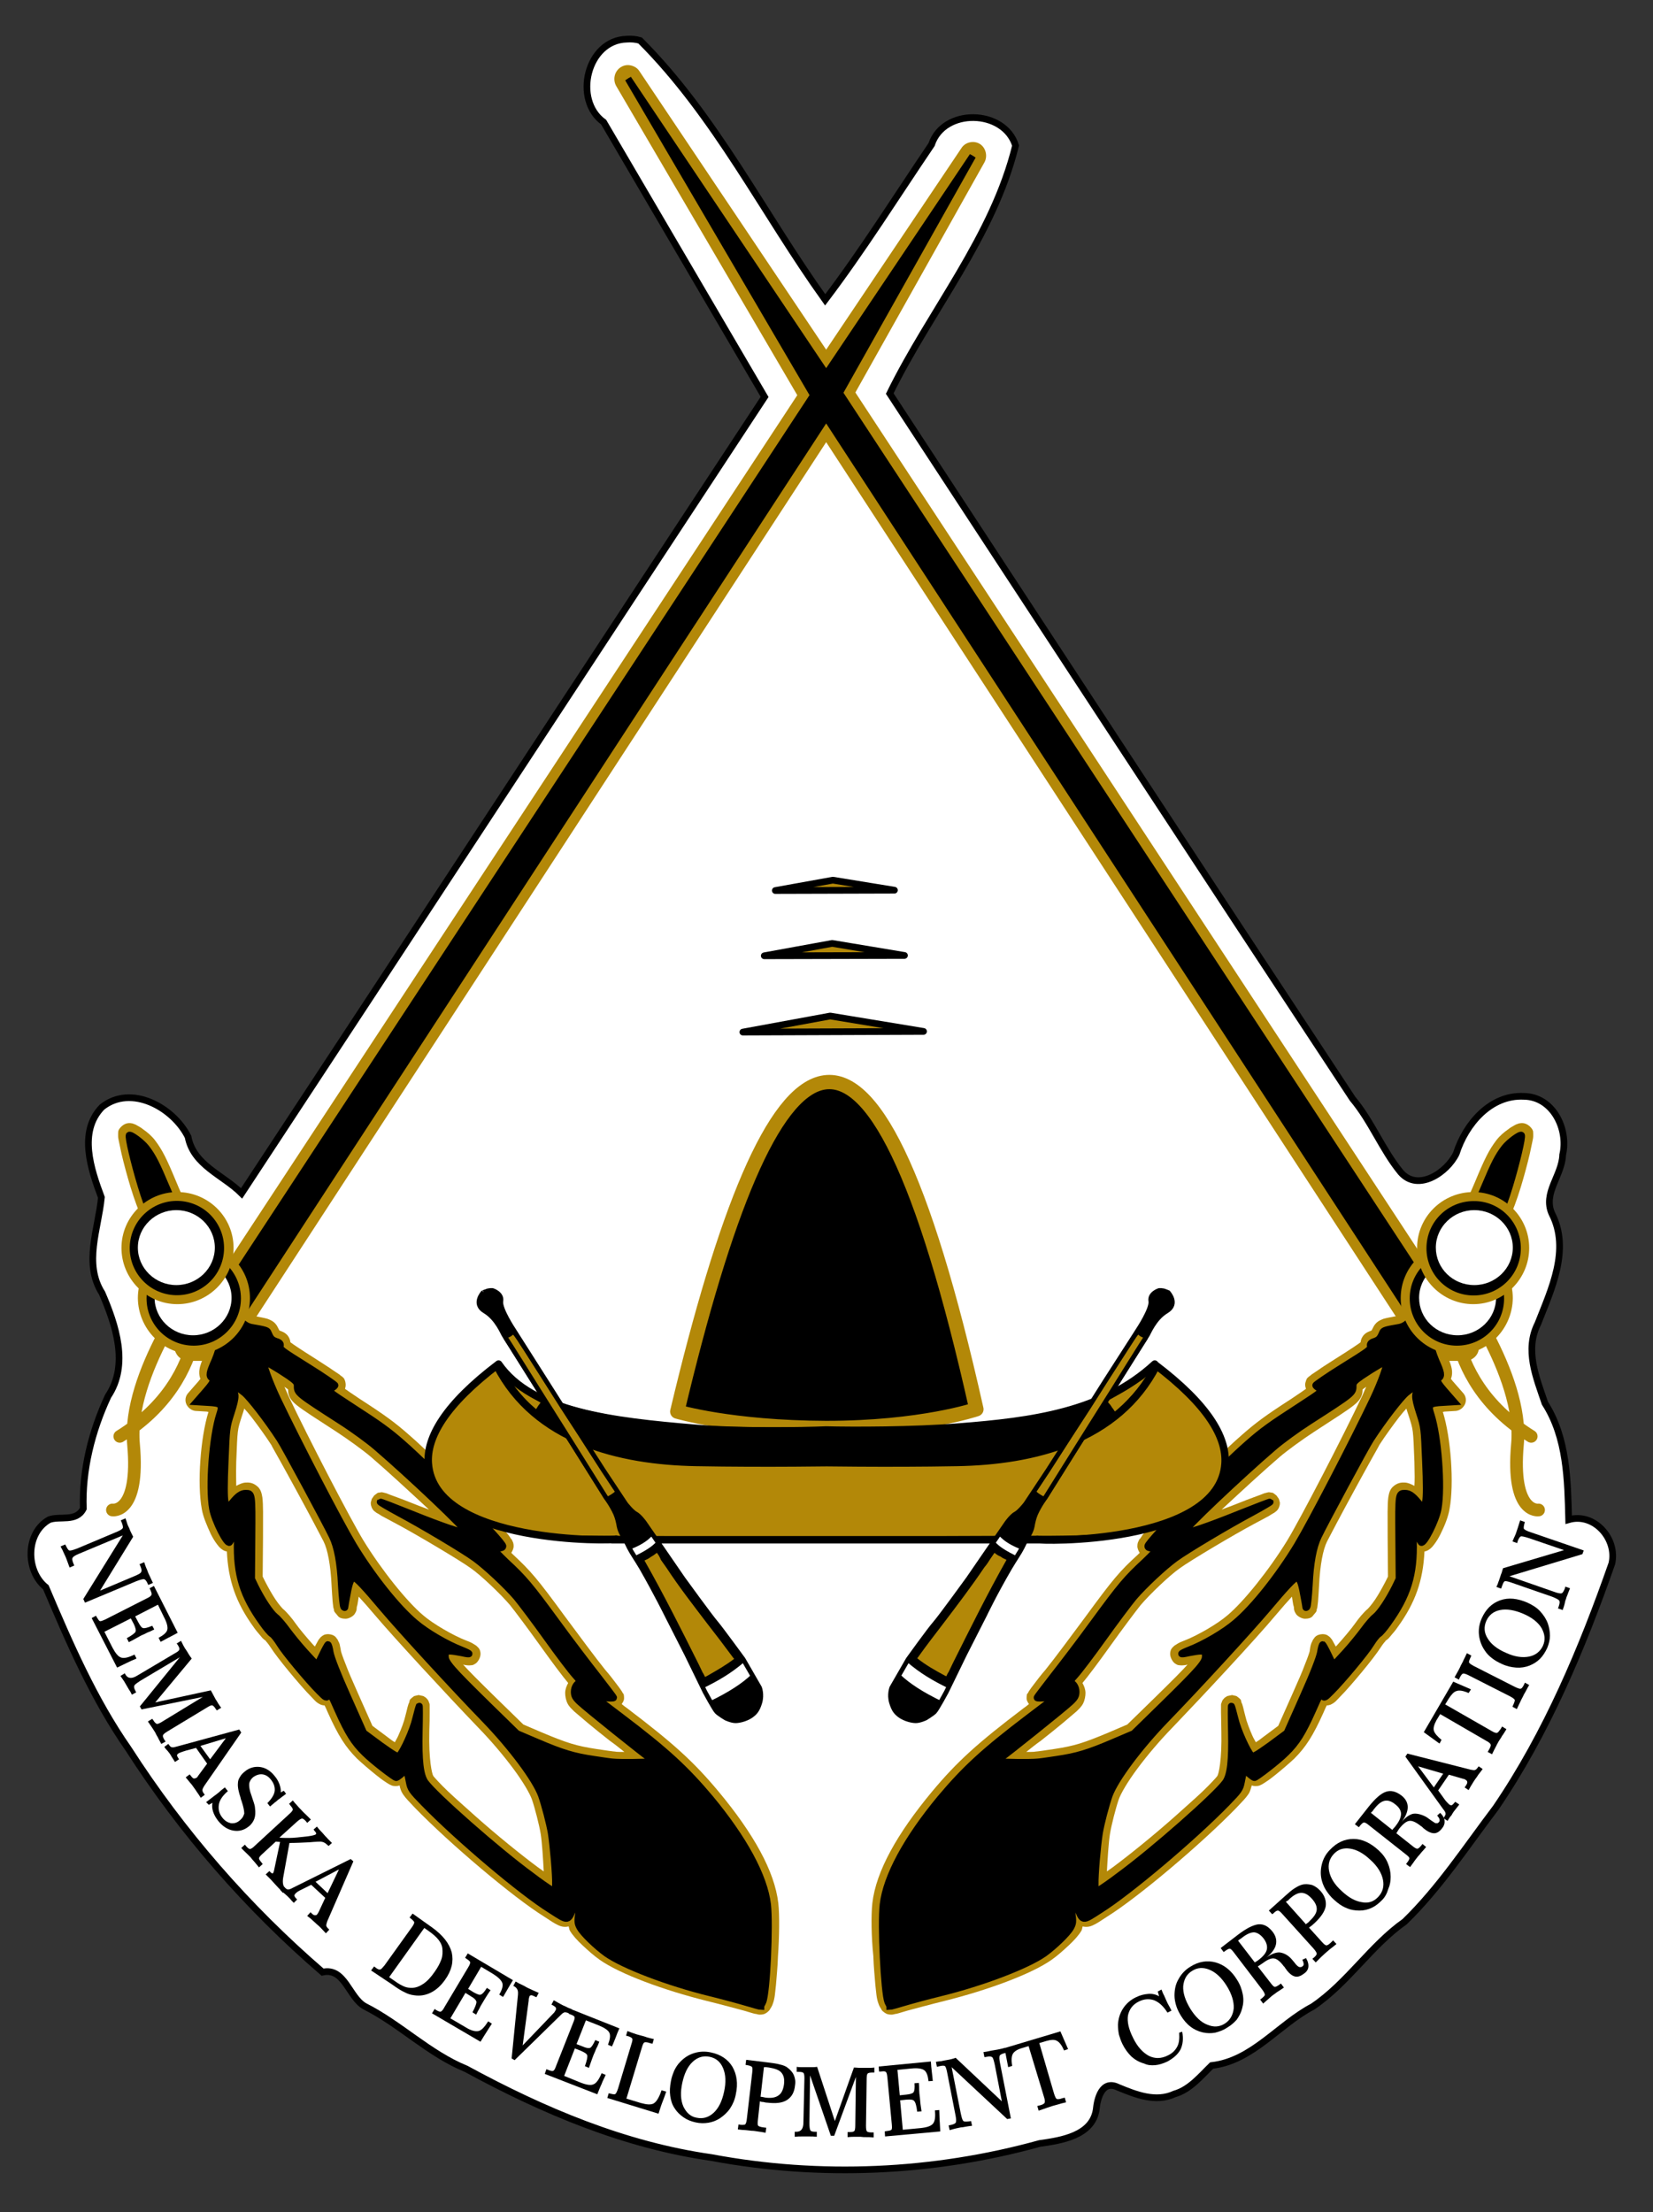<?xml version="1.0" encoding="utf-8"?>
<!-- Generator: Adobe Illustrator 28.0.0, SVG Export Plug-In . SVG Version: 6.00 Build 0)  -->
<svg version="1.1" id="Layer_1" xmlns="http://www.w3.org/2000/svg" xmlns:xlink="http://www.w3.org/1999/xlink" x="0px" y="0px"
	 viewBox="0 0 494 661" style="enable-background:new 0 0 494 661;" xml:space="preserve">
<rect x="0" y="0" width="494" height="661" fill="#333333" stroke="none"/>
<style type="text/css">
	.st0{clip-path:url(#SVGID_00000134222840534776322220000000637159098542855597_);fill:#FFFFFF;}
	
		.st1{clip-path:url(#SVGID_00000134222840534776322220000000637159098542855597_);fill:none;stroke:#000000;stroke-width:2;stroke-linecap:round;}
	.st2{clip-path:url(#SVGID_00000134222840534776322220000000637159098542855597_);fill:#B38808;}
	
		.st3{clip-path:url(#SVGID_00000134222840534776322220000000637159098542855597_);fill:none;stroke:#B38808;stroke-width:0.903;stroke-linecap:round;}
	.st4{clip-path:url(#SVGID_00000134222840534776322220000000637159098542855597_);}
	.st5{clip-path:url(#SVGID_00000134222840534776322220000000637159098542855597_);fill:none;stroke:#000000;stroke-width:2;}
	
		.st6{clip-path:url(#SVGID_00000134222840534776322220000000637159098542855597_);fill:none;stroke:#000000;stroke-width:0.903;stroke-linecap:round;}
	
		.st7{clip-path:url(#SVGID_00000134222840534776322220000000637159098542855597_);fill:none;stroke:#B38808;stroke-width:3.794;stroke-linecap:round;}
	
		.st8{clip-path:url(#SVGID_00000134222840534776322220000000637159098542855597_);fill:none;stroke:#B38808;stroke-width:4.274;stroke-linecap:round;stroke-linejoin:round;}
	
		.st9{clip-path:url(#SVGID_00000134222840534776322220000000637159098542855597_);fill:none;stroke:#000000;stroke-width:2;stroke-linecap:round;stroke-linejoin:round;}
	
		.st10{clip-path:url(#SVGID_00000134222840534776322220000000637159098542855597_);fill:none;stroke:#000000;stroke-linecap:round;stroke-linejoin:round;}
	
		.st11{clip-path:url(#SVGID_00000134222840534776322220000000637159098542855597_);fill:none;stroke:#000000;stroke-width:2.223;stroke-linecap:round;stroke-linejoin:round;}
	.st12{clip-path:url(#SVGID_00000134222840534776322220000000637159098542855597_);fill:none;stroke:#000000;stroke-width:1.027;}
	.st13{clip-path:url(#SVGID_00000134222840534776322220000000637159098542855597_);fill:none;stroke:#000000;}
	.st14{clip-path:url(#SVGID_00000134222840534776322220000000637159098542855597_);fill:none;stroke:#000000;stroke-width:1.368;}
</style>
<g>
	<defs>
		<rect id="SVGID_1_" x="-61" y="-66" width="612" height="792"/>
	</defs>
	<clipPath id="SVGID_00000040572687005121222060000010520699646118731945_">
		<use xlink:href="#SVGID_1_"  style="overflow:visible;"/>
	</clipPath>
	<path style="clip-path:url(#SVGID_00000040572687005121222060000010520699646118731945_);fill:#FFFFFF;" d="M187.3,11.7
		c-11.9,0.3-16.1,18.2-6.9,24.8l48.1,82.1c-52.2,79.3-104.1,158.7-156.3,238c-5.5-5.5-14.4-8.4-16-16.9c-4.4-8.8-17-15.8-25.7-8.9
		c-7.2,7.4-3.3,18.7-0.2,27c-0.9,9.4-5.4,19.8,0.2,28.6c4.1,9.5,8.1,21.4,1.8,30.8c-4.9,10.5-7.8,22.1-7.4,33.6
		c-2.1,4.1-7,2.1-10.2,3.3c-7.1,4-7.1,15.3-1,20.2c7.1,16.7,14.3,33.4,24.7,48.3C54.4,547.5,74,570,96.4,589.3
		c6.6-1.5,7.9,7.6,12.6,10.2c10.7,5.4,19.1,14.1,30.3,18.7c23,12.5,47.3,22.8,73.3,26.5c32.5,6.1,66.3,4.6,98.1-4.2
		c6.4-0.9,15.7-2.3,16.9-10.1c0.3-3.4,1.8-9,6.5-6.7c5.3,2.2,11.3,4.6,16.9,2c4.6-1.3,7.9-5.4,11.1-8.5
		c12.2-1.4,19.9-12.2,30.2-17.6c10.5-7.1,17.3-18.2,27.5-25.4c10.4-10.1,18.4-22.4,27.2-34c15.2-22.3,25.8-47.6,34.7-73
		c1.7-7.4-5.3-15.3-12.9-13.1c-0.3-11.9-0.5-24.5-7.1-34.8c-2.6-7.7-6.1-15.9-2.1-23.8c4-10.2,9.7-22.1,4.2-32.8
		c-2.8-6.2,3-11.4,3.2-17.6c1.8-7.7-2.9-17.4-11.6-17.5c-10-0.5-17.4,8.3-20.2,17.1c-2.7,5.6-11.4,11.6-16.6,5.6
		c-5.5-6.7-8.7-15.2-14.4-22C358,258.3,312,188,265.9,117.6c12.2-24.9,30.9-46.8,37.6-74.1c-3.4-10.9-21.5-11.3-25.1-0.3
		c-10.5,15.5-20.5,31.5-31.8,46.4c-18.5-25.8-32.7-54.9-55.3-77.5C190,11.7,188.6,11.6,187.3,11.7"/>
	
		<path style="clip-path:url(#SVGID_00000040572687005121222060000010520699646118731945_);fill:none;stroke:#000000;stroke-width:2;stroke-linecap:round;" d="
		M187.3,11.7c-11.9,0.3-16.1,18.2-6.9,24.8l48.1,82.1c-52.2,79.3-104.1,158.7-156.3,238c-5.5-5.5-14.4-8.4-16-16.9
		c-4.4-8.8-17-15.8-25.7-8.9c-7.2,7.4-3.3,18.7-0.2,27c-0.9,9.4-5.4,19.8,0.2,28.6c4.1,9.5,8.1,21.4,1.8,30.8
		c-4.9,10.5-7.8,22.1-7.4,33.6c-2.1,4.1-7,2.1-10.2,3.3c-7.1,4-7.1,15.3-1,20.2c7.1,16.7,14.3,33.4,24.7,48.3
		C54.4,547.5,74,570,96.4,589.3c6.6-1.5,7.9,7.6,12.6,10.2c10.7,5.4,19.1,14.1,30.3,18.7c23,12.5,47.3,22.8,73.3,26.5
		c32.5,6.1,66.3,4.6,98.1-4.2c6.4-0.9,15.7-2.3,16.9-10.1c0.3-3.4,1.8-9,6.5-6.7c5.3,2.2,11.3,4.6,16.9,2c4.6-1.3,7.9-5.4,11.1-8.5
		c12.2-1.4,19.9-12.2,30.2-17.6c10.5-7.1,17.3-18.2,27.5-25.4c10.4-10.1,18.4-22.4,27.2-34c15.2-22.3,25.8-47.6,34.7-73
		c1.7-7.4-5.3-15.3-12.9-13.1c-0.3-11.9-0.5-24.5-7.1-34.8c-2.6-7.7-6.1-15.9-2.1-23.8c4-10.2,9.7-22.1,4.2-32.8
		c-2.8-6.2,3-11.4,3.2-17.6c1.8-7.7-2.9-17.4-11.6-17.5c-10-0.5-17.4,8.3-20.2,17.1c-2.7,5.6-11.4,11.6-16.6,5.6
		c-5.5-6.7-8.7-15.2-14.4-22C358,258.3,312,188,265.9,117.6c12.2-24.9,30.9-46.8,37.6-74.1c-3.4-10.9-21.5-11.3-25.1-0.3
		c-10.5,15.5-20.5,31.5-31.8,46.4c-18.5-25.8-32.7-54.9-55.3-77.5C190,11.7,188.6,11.6,187.3,11.7z"/>
	<path style="clip-path:url(#SVGID_00000040572687005121222060000010520699646118731945_);fill:#B38808;" d="M187.6,19.9
		c-1.3,0-2.5,0.8-3.1,1.9c-0.6,1.1-0.6,2.5,0,3.6l54.3,92.7L53.2,400.6c-0.7,1.1-0.8,2.6-0.1,3.7c0.6,1.1,1.9,1.9,3.2,1.9h9.5
		c1.2,0,2.4-0.6,3-1.6l178.1-273.3L425,404.6c0.7,1,1.8,1.6,3,1.6h9.9c1.3,0,2.6-0.8,3.2-1.9c0.6-1.1,0.6-2.6-0.1-3.7L255.1,117.3
		l38.7-69c0.9-1.6,0.4-3.9-1.2-4.9c-1.6-1-3.9-0.5-4.9,1.1l-40.8,60.8l-56.2-83.8C190.1,20.5,188.8,19.9,187.6,19.9"/>
	
		<path style="clip-path:url(#SVGID_00000040572687005121222060000010520699646118731945_);fill:none;stroke:#B38808;stroke-width:0.903;stroke-linecap:round;" d="
		M187.6,19.9c-1.3,0-2.5,0.8-3.1,1.9c-0.6,1.1-0.6,2.5,0,3.6l54.3,92.7L53.2,400.6c-0.7,1.1-0.8,2.6-0.1,3.7
		c0.6,1.1,1.9,1.9,3.2,1.9h9.5c1.2,0,2.4-0.6,3-1.6l178.1-273.3L425,404.6c0.7,1,1.8,1.6,3,1.6h9.9c1.3,0,2.6-0.8,3.2-1.9
		c0.6-1.1,0.6-2.6-0.1-3.7L255.1,117.3l38.7-69c0.9-1.6,0.4-3.9-1.2-4.9c-1.6-1-3.9-0.5-4.9,1.1l-40.8,60.8l-56.2-83.8
		C190.1,20.5,188.8,19.9,187.6,19.9z"/>
	<polygon style="clip-path:url(#SVGID_00000040572687005121222060000010520699646118731945_);" points="65.7,402.6 246.9,124.7 
		428,402.6 438,402.6 250.9,117.4 290.7,46.6 246.9,111.8 187.7,23.5 243.1,118.1 56.3,402.6 	"/>
	
		<polygon style="clip-path:url(#SVGID_00000040572687005121222060000010520699646118731945_);fill:none;stroke:#000000;stroke-width:2;" points="
		65.7,402.6 246.9,124.7 428,402.6 438,402.6 250.9,117.4 290.7,46.6 246.9,111.8 187.7,23.5 243.1,118.1 56.3,402.6 	"/>
	
		<polygon style="clip-path:url(#SVGID_00000040572687005121222060000010520699646118731945_);fill:none;stroke:#000000;stroke-width:0.903;stroke-linecap:round;" points="
		65.7,402.6 246.9,124.7 428,402.6 438,402.6 250.9,117.4 290.7,46.6 246.9,111.8 187.7,23.5 243.1,118.1 56.3,402.6 	"/>
	
		<path style="clip-path:url(#SVGID_00000040572687005121222060000010520699646118731945_);fill:none;stroke:#B38808;stroke-width:3.794;stroke-linecap:round;" d="
		M457.6,429.2c-28.6-17.8-23-46.2-23-46.2s20.8,27.5,18.9,48.5c-1.9,21,6.3,19.7,6.3,19.7"/>
	
		<path style="clip-path:url(#SVGID_00000040572687005121222060000010520699646118731945_);fill:none;stroke:#B38808;stroke-width:3.794;stroke-linecap:round;" d="
		M434.5,383c0,0,19.2,7.3,11.5,9.5C438.3,394.7,434.5,383,434.5,383z"/>
	<path style="clip-path:url(#SVGID_00000040572687005121222060000010520699646118731945_);fill:#FFFFFF;" d="M413.5,406.2
		c-3.2,1.3-6.1,3.3-8.9,5.4c-1.4,0.9-1.4,2.6-2.1,3.9c-7.4,5.8-16,10.2-23.2,16.5c-8.9,7.8-17.6,15.7-25.8,24.2
		c-1.4,1-0.5,3.3,1.2,2.9c3.5-0.7,6.7-2.1,10-3.3c-7.8,4.6-15.8,8.9-22.1,15.5c-6.7,6.4-11.7,14.4-17.3,21.8c-2.1,3.1-4.7,5.8-6.6,9
		c-0.6,1.6,1.6,2.1,1.4,3.6c-0.3,1.4-1.9,2.2-2.9,3.3c-6.4,5.7-13.5,10.7-20,16.3c-1,1.5,0.9,2.7,2.2,2.4c11,0.5,22.1-1,32.2-5.6
		c2.7-1.4,5.9-2,8.3-3.8c6.6-6.6,13.6-12.9,19.6-19.9c1.3-1.6,2.4-4.6,0.4-6c-0.7-0.4,1.8-1,2.3-1.6c9.2-5.1,15.9-13.5,21.8-21.9
		c8.7-13,15.4-27.1,22.5-41c3-6.4,6.5-12.7,8.5-19.6C415.7,407.3,414.8,405.9,413.5,406.2"/>
	<path style="clip-path:url(#SVGID_00000040572687005121222060000010520699646118731945_);fill:#FFFFFF;" d="M395.3,491.6
		L395.3,491.6L395.3,491.6z M395.3,491.6c-0.1,0.1-0.1,0.3-0.7,1c0.4,0.6,0.7,1.3,1.1,2C395.5,493.6,395.4,492.6,395.3,491.6
		 M424.3,412.6c-4.1,1-6.8,4.8-9.5,7.8c-6.7,8.3-11.2,18.1-16.4,27.4c-2.4,4.8-5.5,9.3-7,14.5c-0.8,3.5-1.2,7.1-1.5,10.7
		c-0.2-1.8-2.5-3.5-4-1.9c-5.2,5-9.7,10.8-14.7,16.1c-10.5,11.8-21.7,23-31.9,35c-4.4,5.3-8.7,11.1-10.3,18
		c-2.3,8.2-2.8,16.8-3.1,25.3c0.2,1.9,2.4,1.4,3.4,0.3c11.5-7.9,22.1-17.1,32.3-26.5c3-3,6.8-5.9,7.2-10.5c0.5-3.7,0.4-7.5,0.4-11.3
		c1.3,2.8,2,6.3,4.5,8.2c2.1,0.6,3.8-1.6,5.5-2.5c2.2-1.7,4.6-3,6.6-5c3.3-7.9,7.3-15.5,9.9-23.6c0.9,1.3,1.1,4,3.1,3.8
		c2.3-1.3,3.8-3.8,5.6-5.6c3.3-4.1,6.8-8,10.1-12.1c2-2.9,3.7-6,4.9-9.2c-0.1-8-0.5-16,0.1-23.9c1.7-0.4,2.6,1.9,3.8,2.7
		c0.7,1.3,3.1,2.3,3.5,0.2c0.6-4.2,0.1-8.5,0.1-12.7c-0.2-4.1,0.1-8.2-0.5-12.2c-0.7-3-2.1-6-2.1-9c1.4-0.6,2.9-2.8,1.1-3.9
		C425.1,412.6,424.7,412.6,424.3,412.6"/>
	<path style="clip-path:url(#SVGID_00000040572687005121222060000010520699646118731945_);fill:#B38808;" d="M354.1,454.8
		c0.2,0,0.5-0.1,0.5-0.1C354.3,454.7,354.1,454.8,354.1,454.8 M331.7,548.1c-0.4,2.5-0.7,7.4-0.9,11.1c0.7-0.5,1-0.7,1.7-1.2
		c5-3.7,12.3-9.6,18.6-15.2c3.1-2.8,6.1-5.4,8.4-7.6c2.3-2.2,4-4.1,4.3-4.5c0.4-0.6,1.4-4.8,1.2-13.4c0-2.2-0.1-4.1-0.1-5.5
		c0-0.7,0-1.3,0-1.7c0-0.2,0-0.4,0-0.7c0-0.1,0-0.3,0.2-0.7c0.1-0.2,0-0.5,0.8-1.3c0.1-0.1,0.4-0.3,0.4-0.3l0.5-0.3
		c0,0,1.4-0.3,1.4-0.3s1.3,0.3,1.3,0.3c0,0,0.6,0.4,0.8,0.6c0,0,0,0,0,0c0.6,0.5,0.6,0.7,0.6,0.9c0.1,0.2,0.1,0.3,0.1,0.4
		c0.1,0.2,0.1,0.3,0.2,0.4c0.1,0.3,0.2,0.6,0.3,1c0.2,0.8,0.4,1.7,0.7,2.8c0.3,1.4,1.2,3.8,2.1,5.8c0.3,0.7,0.7,1.3,1,1.9
		c0.7-0.4,1.1-0.7,2.4-1.7l4.3-3.2l4.4-9.9c0,0,0,0,0,0c1.5-3.4,2.8-6.3,3.6-8.5c0.9-2.2,1.4-3.8,1.4-3.9c0.1-0.8,0.2-1.5,0.4-2.1
		c0.1-0.3,0.2-0.6,0.4-0.9c0.1-0.2,0.1-0.4,0.4-0.7c0.2-0.3,0.7-1.3,2.6-1.4c1.3,0,1.7,0.5,2,0.7c0.3,0.2,0.4,0.4,0.5,0.5
		c0.2,0.2,0.3,0.4,0.4,0.5c0.2,0.3,0.3,0.6,0.5,0.9c0.2,0.3,0.4,0.8,0.6,1.1l0.4-0.4c1.9-2.1,4.4-5.1,5.3-6.4
		c1.2-1.7,2.6-3.4,3.9-4.5c0.2-0.2,1.2-1.3,2.2-2.8c1-1.5,2-3.3,3-5.2l0.8-1.6l-0.1-11.7c0-6.6-0.1-9.7,0.2-12
		c0.2-1.1,0.4-2.5,1.8-3.5c1.3-1,2.5-0.9,3-0.9c1,0,2.1,0.5,3,1c0.1-1.9,0.1-2.9,0-7.2c-0.4-9.9-0.3-9.3-1.7-13.7
		c-0.3-0.9-0.5-1.5-0.7-2.2c-0.8,0.9-1.1,1.2-2.2,2.6c-1.9,2.5-4.1,5.5-5.9,8.3c0,0.1-1.2,2.2-2.6,4.7c-1.4,2.5-3.2,5.8-5,9.1
		c-3.6,6.6-7.3,13.6-8,15c-1.2,2.4-2.1,6.9-2.4,13.3c-0.1,1.7-0.2,3.4-0.3,4.6c-0.1,0.6-0.1,1.2-0.2,1.7c0,0.2-0.1,0.5-0.2,0.7
		c-0.1,0.3,0.3,0.3-0.8,1.5c-0.4,0.4-0.6,1.3-2.7,1.3c-1,0-2.4-0.8-2.8-1.6c-0.5-0.8-0.5-1.3-0.5-1.7c0,0,0,0,0,0c0,0.6,0,0.2,0,0
		c0-0.2-0.1-0.5-0.2-0.8c-0.1-0.7-0.3-1.6-0.4-2.5c-1.3,1.4-2.8,3.1-5,5.7c-5.5,6.6-21.2,23.5-30.7,33.4c-3.9,4-7.6,8.4-10.5,12.3
		c-2.9,3.9-5,7.5-5.6,9.3C333.5,540.1,332.1,545.5,331.7,548.1 M306.7,523.5c1,0,2.5,0,2.7-0.1c0.4,0,3.2-0.4,5.8-0.8
		c5.9-0.9,8.7-1.8,16.1-4.9l5.6-2.4l8.2-8c5.2-5.1,8.1-8,9.8-9.9c-0.4,0.1-0.8,0.2-1.1,0.2c-0.3,0-0.6,0.1-1.2,0
		c-0.3,0-0.7,0-1.4-0.5c-0.7-0.4-1.6-1.9-1.5-3.1c0.1-1.2,0.6-1.6,0.9-1.9c0.3-0.3,0.4-0.4,0.6-0.5c0.3-0.2,0.5-0.3,0.8-0.5
		c0.5-0.3,1.2-0.6,2-0.9c3.9-1.5,9.9-5,12.8-7.5c4.9-4.1,12.5-13.6,17.9-22.4c4-6.6,16.4-30.5,22.5-43.4c0.4-0.9,0.7-1.7,1.1-2.5
		c-0.6,0.4-1,0.7-1.1,0.8c0,0.6,0,1.1-0.3,1.9c-0.5,1.2-1.3,2-2.3,2.8c-2,1.6-5.2,3.6-11.8,7.9c-3.4,2.2-8.2,5.7-10.3,7.5
		c-4.9,4.2-11.6,10.4-17.1,15.5c-0.1,0.1-0.2,0.2-0.3,0.3c1.4-0.6,2.2-0.8,3.9-1.5c2.5-1,4.8-1.9,6.5-2.5c0.9-0.3,1.6-0.6,2.1-0.8
		c0.3-0.1,0.5-0.2,0.7-0.2c0.1,0,0.2-0.1,0.4-0.1c0.1,0,0.2-0.1,0.5-0.1c0.1,0,0.3,0,0.7,0.1c0.2,0,0.4,0,0.7,0.2
		c0.1,0.1,0.4,0.3,0.4,0.3c0,0,0.5,0.4,0.5,0.4l0,0c0,0,0.7,1,0.7,1c0,0,0.3,1.1,0.3,1.1c0,0,0,0.6-0.1,0.9
		c-0.1,0.2-0.1,0.4-0.2,0.6c-0.3,0.6-0.5,0.8-0.6,0.9c-0.3,0.3-0.4,0.3-0.5,0.4c-0.2,0.2-0.4,0.3-0.6,0.4c-0.4,0.2-0.8,0.5-1.3,0.8
		c-1.1,0.6-2.6,1.4-4.3,2.3c0,0,0,0,0,0c-6.2,3.3-19.3,11.1-22.3,13.3c-2.9,2-8.9,7.7-11.7,11c-1.3,1.6-5.5,7.2-9,12.1
		c-3.5,4.9-6.8,9.3-8.4,11.2c0.5,0.9,0.9,1.9,0.9,3c0,0.9-0.2,2.1-0.7,3.1c-0.5,1-1.2,1.6-2,2.4c-0.8,0.7-2.1,1.8-4,3.4
		c-1.9,1.6-4.3,3.5-6.7,5.4C309.7,521.1,308.2,522.3,306.7,523.5 M300.1,528.5c0,0,0.1,0,0.3-0.2
		C300.3,528.4,300.1,528.5,300.1,528.5 M260.7,568.7c1.1-9.6,7.5-20.9,17.8-33.3c7.5-9,13.6-14.5,27.3-24.9c0.7-0.5,1.1-0.8,1.7-1.3
		c-0.3-0.5-0.7-1-0.7-1.7c0-1.6,0.3-1.4,0.4-1.6c0.1-0.2,0.2-0.3,0.2-0.4c0.1-0.2,0.3-0.4,0.4-0.6c0.3-0.4,0.6-0.9,1.1-1.5
		c0.9-1.2,2.1-2.8,3.5-4.4c2.6-3.2,8-10.5,12-15.9c8.2-11.2,10.2-13.6,15.7-18.6c0.2-0.2,0.3-0.3,0.5-0.5c-0.4-0.6-0.7-1.4-0.7-1.9
		c0-1.2,0.3-1.4,0.4-1.7c0.1-0.3,0.2-0.5,0.4-0.6c0.3-0.4,0.5-0.7,0.8-1.2c0.7-0.8,1.6-1.8,2.7-3c2.2-2.4,5.2-5.5,8.4-8.9
		c6.5-6.6,14-14,18.4-17.8c0,0,0,0,0,0c4.3-3.8,7.3-6,14.9-10.9c2.7-1.8,3.4-2.3,4.4-3c-0.2-0.6-0.4-1.2-0.1-2.1
		c0.4-1.4,0.7-1.2,0.8-1.4c0.1-0.2,0.3-0.2,0.4-0.3c0.2-0.2,0.4-0.3,0.6-0.5c0.5-0.3,1-0.7,1.8-1.2c1.4-1,3.3-2.2,5.5-3.6
		c4.3-2.7,6.5-4.2,7.3-4.8c0.1-0.8,0.4-1.5,0.9-2.1c0.8-0.9,1.6-1.1,2.3-1.4c0.5-0.2,0.2-0.1,0.1,0c-0.1,0.1,0.1-0.2,0.5-1
		c0.2-0.5,0.8-1.3,1.4-1.7c0.6-0.4,1.1-0.6,1.6-0.8c1-0.3,2.2-0.5,4.3-0.9c0.5-0.1,2.1-1.2,4.9-5.4c5.5-8.4,14.1-24.8,18.2-34.6
		c2.9-7,4.2-9.6,6.4-12.5c1-1.3,2.3-2.4,3.6-3.3c0.6-0.5,1.2-0.8,1.9-1.2c0.3-0.2,0.7-0.3,1.2-0.5c0.6-0.1,1.8-0.4,3.2,0.8
		c1.4,1.3,1,1.9,1.1,2.2c0,0.4,0,0.6,0,0.8c0,0.5-0.1,0.9-0.2,1.4c-0.2,1-0.5,2.3-0.8,3.8c-0.7,3-1.7,6.7-2.7,10
		c-2.5,8-3.8,10.8-11.8,24.1c-5.6,9.4-8.7,14.6-10.2,17.7c-1.5,3-1.5,3.3-1.5,4.6c0-0.4,0.1,0.5,0.3,1.2c0.2,0.8,0.6,1.7,1,2.5
		c0.9,1.9,1.4,3.1,1.6,4.5c0.1,0.7,0.1,1.6-0.2,2.5c0,0.1-0.1,0.1-0.1,0.2c0.3,0.4,0.6,0.8,1.6,1.9l2.1,2.4c0.8,0.9,1,2.2,0.5,3.3
		c-0.5,1.1-1.6,1.9-2.7,2l-3.3,0.2c0,0,0,0,0,0c-0.3,0-0.3,0.1-0.6,0.1c2.4,7.7,3.4,21.4,2,29c-0.4,2.4-1.5,5.1-2.7,7.5
		c-0.6,1.2-1.2,2.2-1.9,3.1c-0.3,0.4-0.6,0.8-1.2,1.3c-0.3,0.2-0.7,0.6-1.6,0.8c0,0-0.1,0-0.1,0c-0.4,8.6-2.7,15.3-8,22.6
		c-0.6,0.9-1.3,1.7-1.9,2.4c-0.6,0.7-0.8,1.1-1.9,1.8c0.5-0.3,0,0.1-0.3,0.5c-0.3,0.4-0.7,0.9-1,1.4c-1.1,1.7-3.1,4.3-5.5,7.2
		c-2.4,2.9-4.9,5.8-6.7,7.6c-1,1-1.3,1.6-2.8,2.3c-0.3,0.1-0.7,0.2-1.1,0.2c-0.3,0.6-0.4,0.8-1,2.2c-3.1,6.9-5.3,10.3-8.7,13.7
		c-1.5,1.4-3.7,3.3-5.7,4.9c-1,0.8-1.9,1.5-2.7,2c-0.4,0.3-0.8,0.5-1.1,0.7c-0.2,0.1-0.3,0.2-0.6,0.3c-0.2,0.1-0.5,0.3-1.4,0.3
		c0,0,0,0,0,0c-0.7,0-1-0.1-1.2-0.2c-0.3,0.9-0.4,1.7-1,2.6c-0.8,1.2-1.9,2.3-3.7,4.2c-10.3,10.6-29.2,26.6-38.5,32.4l0,0
		c0,0,0,0,0,0c-1.4,0.9-2.4,1.6-3.3,2.1c-1,0.5-2,1.2-3.8,0.9c-0.1,0-0.1-0.1-0.2-0.1c-0.2,0.4-0.2,1-0.4,1.3
		c-0.9,1.5-2.2,2.9-3.8,4.4c-1.6,1.5-3.4,3.1-5.1,4.3c-6.1,4.3-19.2,9.1-32,12.3c-4.1,1-9.2,2.4-11.1,2.9c-1,0.3-2,0.6-2.7,0.8
		c-0.4,0.1-0.7,0.2-1,0.2c-0.1,0-0.2,0.1-0.4,0.1c-0.1,0-0.1,0.1-0.7,0.1c0,0,0,0,0,0c-1.4,0-1.9-0.5-2.3-0.8
		c-0.4-0.3-0.6-0.5-0.7-0.8c-0.3-0.5-0.6-0.9-0.8-1.5c-0.7-1.8-0.7-3.3-1-5.8c-0.2-2.5-0.5-5.5-0.6-8.6
		C260.4,578.8,260.3,572.3,260.7,568.7"/>
	<path style="clip-path:url(#SVGID_00000040572687005121222060000010520699646118731945_);" d="M315.8,525.7
		c6.1-0.9,9.4-1.9,16.9-5.1l6.1-2.6l8.7-8.5c11-10.8,12.8-12.8,12.7-14.7c0-1.4-0.1-1.4-1.4-1.4c-0.8,0-2.4,0.3-3.5,0.5
		c-3,0.7-2.9,0.3,0.1-0.9c4.4-1.7,10.4-5.2,13.8-8.1c5.4-4.5,13-14.1,18.5-23.2c4.2-7,16.5-30.7,22.7-43.7
		c2.4-5.1,4.4-10.6,3.9-11.1c-0.2-0.2-3.7,1.8-7.4,4.3c-2,1.4-2.5,1.9-2.5,2.8c0,2.3,0.1,2.2-13.1,10.7c-3.6,2.3-8.4,5.8-10.7,7.8
		c-9.9,8.5-27.1,24.8-26.6,25.3c0.5,0.5,6.7-1.6,16.4-5.5c5-2,9.2-3.6,9.2-3.5c0.1,0.1-2.5,1.6-5.8,3.4c-6.4,3.4-19.2,11-22.6,13.5
		c-3.3,2.4-9.2,7.9-12.3,11.5c-1.5,1.8-5.7,7.4-9.2,12.3c-3.5,4.9-7.3,9.9-8.4,11.1c-1.1,1.2-1.8,2.2-1.5,2.2c0.9,0,1.8,1.3,1.8,2.7
		c0,1.2-0.3,1.8-1.7,3.1c-2,1.9-19,15.5-20.9,16.8c-1.3,0.8-1.3,0.8-0.3,1c1.1,0.2,9.3,0.3,11.2,0.1
		C310.5,526.5,313.2,526.1,315.8,525.7 M334.3,560.6c10.3-7.5,29.1-24.1,31.9-28c1.5-2.1,2-6.5,1.8-15.3c-0.1-4.3-0.1-7.7,0-7.6
		c0.1,0.1,0.6,1.9,1.1,3.9c0.8,3.5,3.7,9.8,4.9,11c0.5,0.4,1.4-0.1,5.6-3.1l5-3.7l4.8-10.8c3.1-6.9,4.9-11.6,5.2-13.2
		c0.2-1.3,0.5-2.4,0.7-2.4c0.1,0,0.9,1.4,1.7,3.1l1.5,3.1l3.6-3.9c2-2.2,4.4-5.2,5.5-6.7c1.1-1.5,2.6-3.3,3.4-3.9c1.5-1.2,4-5,6-9
		l1.1-2.3l-0.1-12.4c-0.1-13.2-0.1-13.2,1.9-13.2c1.2,0,2.3,0.7,4,2.8l1.7,2l0.4-2.2c0.3-1.5,0.3-5.4,0-12.2
		c-0.4-9.9-0.4-10.1-1.8-14.4c-1.6-5-1.6-6.2,0.2-7c0.8-0.4,1.1-0.7,0.8-1.1c-0.5-0.7-2.3,0-4.9,2.1c-1.7,1.4-6.9,8.1-10.6,13.8
		c-1.3,1.9-14.1,25.7-15.7,29.1c-1.5,3.1-2.4,7.9-2.7,14.5c-0.2,3.4-0.5,6.3-0.7,6.6c-0.2,0.2-0.4,0.3-0.4,0c0-0.2-0.3-2-0.7-4
		c-0.6-3.4-1.2-4.8-2-4.7c-0.7,0-3.4,2.9-8.6,9.1c-5.4,6.4-21,23.4-30.5,33.2c-8,8.3-15.1,17.8-16.9,22.7c-1,2.9-2.4,8.2-2.9,11.1
		c-0.6,3.7-1.4,12.8-1.3,15.5l0,2.4l1.5-1C329.6,564,332.1,562.3,334.3,560.6L334.3,560.6z M265.3,598.2c-1.1-2.8-2.1-23-1.4-29.1
		c1-8.4,7-19.5,17.1-31.7c7.4-8.8,13.1-14.1,26.7-24.4c4.1-3.1,7.5-5.7,7.6-5.8c0.1-0.1-1-0.1-2.6,0.1c-1.5,0.2-2.8,0.2-2.8,0
		c0-0.2,2.2-3,4.8-6.4c2.6-3.3,8.1-10.5,12.1-16c8.2-11.2,9.9-13.2,15.3-18.2c2-1.9,3.6-3.6,3.5-3.8c-0.1-0.2-0.8-0.4-1.4-0.3
		c-0.8,0-1.2-0.2-1.2-0.6c0-1.3,21.5-23.3,30-30.7c4.2-3.7,7-5.7,14.6-10.6c8-5.2,8.1-5.3,6.6-5.9c-0.6-0.3-1.1-0.7-1-0.9
		c0.1-0.2,3.5-2.6,7.7-5.2c8.8-5.5,8.8-5.5,8.6-6.6c-0.1-0.6,0.3-1,1.3-1.3c1.3-0.5,1.6-0.8,2.4-2.7c0.3-0.6,0.9-0.8,5-1.5
		c2.1-0.4,4.1-2.4,7-6.8c5.6-8.7,14.2-25,18.4-35.1c2.9-6.9,4-9.1,6-11.7c1.3-1.7,4.7-4.2,5.1-3.8c0.4,0.4-1.5,8.4-3.5,15
		c-2.4,7.9-3.5,10.1-11.4,23.4c-11.3,18.8-12.3,20.8-12.2,23.9c0,0.8,0.7,3.1,1.5,5c1.7,3.8,1.8,4.6,0.9,5.3
		c-0.8,0.7-0.4,1.4,2.5,4.7l2.1,2.4l-3.3,0.2c-4.2,0.2-4.6,0.6-3.6,3.6c2.1,6.5,3.3,21.5,2.1,28.1c-0.6,3.5-4.3,10.8-5.1,10.1
		c-0.2-0.2-0.9-1.6-1.4-3.2l-1-2.8l0.1,5.5c0.3,10.1-1.7,16.4-7.5,24.5c-1.1,1.6-2.4,3.1-2.9,3.4c-0.5,0.3-1.5,1.6-2.3,2.9
		c-1.5,2.5-8.5,10.9-11.8,14.2c-2,2-2.1,2.1-2.7,1.3c-0.6-0.7-0.8-0.4-2.9,4.4c-3,6.7-4.8,9.6-8,12.7c-2.5,2.5-8.8,7.3-9.4,7.4
		c-0.2,0-0.9-0.5-1.7-1.2c-1.5-1.4-1.4-1.6-2.2,2.5c-0.4,2.1-0.8,2.6-4.3,6.2c-10.1,10.4-29.3,26.6-37.9,32
		c-5.6,3.6-5.1,3.6-7.2-1.2c-2-4.5-2.1-4.3-1.3,1.5c0.5,3.3,0.4,3.7-0.3,5c-1,1.8-5,5.6-7.9,7.7c-5.1,3.6-18.4,8.7-31,11.8
		c-4.1,1-9.2,2.4-11.2,3c-2,0.6-3.8,1.1-4,1.1C265.9,599.2,265.5,598.7,265.3,598.2"/>
	
		<path style="clip-path:url(#SVGID_00000040572687005121222060000010520699646118731945_);fill:none;stroke:#000000;stroke-width:2;" d="
		M315.8,525.7c6.1-0.9,9.4-1.9,16.9-5.1l6.1-2.6l8.7-8.5c11-10.8,12.8-12.8,12.7-14.7c0-1.4-0.1-1.4-1.4-1.4c-0.8,0-2.4,0.3-3.5,0.5
		c-3,0.7-2.9,0.3,0.1-0.9c4.4-1.7,10.4-5.2,13.8-8.1c5.4-4.5,13-14.1,18.5-23.2c4.2-7,16.5-30.7,22.7-43.7
		c2.4-5.1,4.4-10.6,3.9-11.1c-0.2-0.2-3.7,1.8-7.4,4.3c-2,1.4-2.5,1.9-2.5,2.8c0,2.3,0.1,2.2-13.1,10.7c-3.6,2.3-8.4,5.8-10.7,7.8
		c-9.9,8.5-27.1,24.8-26.6,25.3c0.5,0.5,6.7-1.6,16.4-5.5c5-2,9.2-3.6,9.2-3.5c0.1,0.1-2.5,1.6-5.8,3.4c-6.4,3.4-19.2,11-22.6,13.5
		c-3.3,2.4-9.2,7.9-12.3,11.5c-1.5,1.8-5.7,7.4-9.2,12.3c-3.5,4.9-7.3,9.9-8.4,11.1c-1.1,1.2-1.8,2.2-1.5,2.2c0.9,0,1.8,1.3,1.8,2.7
		c0,1.2-0.3,1.8-1.7,3.1c-2,1.9-19,15.5-20.9,16.8c-1.3,0.8-1.3,0.8-0.3,1c1.1,0.2,9.3,0.3,11.2,0.1
		C310.5,526.5,313.2,526.1,315.8,525.7z M334.3,560.6c10.3-7.5,29.1-24.1,31.9-28c1.5-2.1,2-6.5,1.8-15.3c-0.1-4.3-0.1-7.7,0-7.6
		c0.1,0.1,0.6,1.9,1.1,3.9c0.8,3.5,3.7,9.8,4.9,11c0.5,0.4,1.4-0.1,5.6-3.1l5-3.7l4.8-10.8c3.1-6.9,4.9-11.6,5.2-13.2
		c0.2-1.3,0.5-2.4,0.7-2.4c0.1,0,0.9,1.4,1.7,3.1l1.5,3.1l3.6-3.9c2-2.2,4.4-5.2,5.5-6.7c1.1-1.5,2.6-3.3,3.4-3.9c1.5-1.2,4-5,6-9
		l1.1-2.3l-0.1-12.4c-0.1-13.2-0.1-13.2,1.9-13.2c1.2,0,2.3,0.7,4,2.8l1.7,2l0.4-2.2c0.3-1.5,0.3-5.4,0-12.2
		c-0.4-9.9-0.4-10.1-1.8-14.4c-1.6-5-1.6-6.2,0.2-7c0.8-0.4,1.1-0.7,0.8-1.1c-0.5-0.7-2.3,0-4.9,2.1c-1.7,1.4-6.9,8.1-10.6,13.8
		c-1.3,1.9-14.1,25.7-15.7,29.1c-1.5,3.1-2.4,7.9-2.7,14.5c-0.2,3.4-0.5,6.3-0.7,6.6c-0.2,0.2-0.4,0.3-0.4,0c0-0.2-0.3-2-0.7-4
		c-0.6-3.4-1.2-4.8-2-4.7c-0.7,0-3.4,2.9-8.6,9.1c-5.4,6.4-21,23.4-30.5,33.2c-8,8.3-15.1,17.8-16.9,22.7c-1,2.9-2.4,8.2-2.9,11.1
		c-0.6,3.7-1.4,12.8-1.3,15.5l0,2.4l1.5-1C329.6,564,332.1,562.3,334.3,560.6L334.3,560.6z M265.3,598.2c-1.1-2.8-2.1-23-1.4-29.1
		c1-8.4,7-19.5,17.1-31.7c7.4-8.8,13.1-14.1,26.7-24.4c4.1-3.1,7.5-5.7,7.6-5.8c0.1-0.1-1-0.1-2.6,0.1c-1.5,0.2-2.8,0.2-2.8,0
		c0-0.2,2.2-3,4.8-6.4c2.6-3.3,8.1-10.5,12.1-16c8.2-11.2,9.9-13.2,15.3-18.2c2-1.9,3.6-3.6,3.5-3.8c-0.1-0.2-0.8-0.4-1.4-0.3
		c-0.8,0-1.2-0.2-1.2-0.6c0-1.3,21.5-23.3,30-30.7c4.2-3.7,7-5.7,14.6-10.6c8-5.2,8.1-5.3,6.6-5.9c-0.6-0.3-1.1-0.7-1-0.9
		c0.1-0.2,3.5-2.6,7.7-5.2c8.8-5.5,8.8-5.5,8.6-6.6c-0.1-0.6,0.3-1,1.3-1.3c1.3-0.5,1.6-0.8,2.4-2.7c0.3-0.6,0.9-0.8,5-1.5
		c2.1-0.4,4.1-2.4,7-6.8c5.6-8.7,14.2-25,18.4-35.1c2.9-6.9,4-9.1,6-11.7c1.3-1.7,4.7-4.2,5.1-3.8c0.4,0.4-1.5,8.4-3.5,15
		c-2.4,7.9-3.5,10.1-11.4,23.4c-11.3,18.8-12.3,20.8-12.2,23.9c0,0.8,0.7,3.1,1.5,5c1.7,3.8,1.8,4.6,0.9,5.3
		c-0.8,0.7-0.4,1.4,2.5,4.7l2.1,2.4l-3.3,0.2c-4.2,0.2-4.6,0.6-3.6,3.6c2.1,6.5,3.3,21.5,2.1,28.1c-0.6,3.5-4.3,10.8-5.1,10.1
		c-0.2-0.2-0.9-1.6-1.4-3.2l-1-2.8l0.1,5.5c0.3,10.1-1.7,16.4-7.5,24.5c-1.1,1.6-2.4,3.1-2.9,3.4c-0.5,0.3-1.5,1.6-2.3,2.9
		c-1.5,2.5-8.5,10.9-11.8,14.2c-2,2-2.1,2.1-2.7,1.3c-0.6-0.7-0.8-0.4-2.9,4.4c-3,6.7-4.8,9.6-8,12.7c-2.5,2.5-8.8,7.3-9.4,7.4
		c-0.2,0-0.9-0.5-1.7-1.2c-1.5-1.4-1.4-1.6-2.2,2.5c-0.4,2.1-0.8,2.6-4.3,6.2c-10.1,10.4-29.3,26.6-37.9,32
		c-5.6,3.6-5.1,3.6-7.2-1.2c-2-4.5-2.1-4.3-1.3,1.5c0.5,3.3,0.4,3.7-0.3,5c-1,1.8-5,5.6-7.9,7.7c-5.1,3.6-18.4,8.7-31,11.8
		c-4.1,1-9.2,2.4-11.2,3c-2,0.6-3.8,1.1-4,1.1C265.9,599.2,265.5,598.7,265.3,598.2z"/>
	<path style="clip-path:url(#SVGID_00000040572687005121222060000010520699646118731945_);fill:#B38808;" d="M435.4,404.7
		c-9.2,0-16.8-7.5-16.8-16.8s7.6-16.7,16.8-16.7c9.2,0,16.7,7.5,16.7,16.7C452,397.1,444.6,404.7,435.4,404.7"/>
	<path style="clip-path:url(#SVGID_00000040572687005121222060000010520699646118731945_);" d="M448.5,388c0,7.3-5.9,13.1-13.1,13.1
		c-7.3,0-13.1-5.9-13.1-13.1c0-7.3,5.9-13.1,13.1-13.1C442.6,374.8,448.5,380.7,448.5,388"/>
	
		<path style="clip-path:url(#SVGID_00000040572687005121222060000010520699646118731945_);fill:none;stroke:#000000;stroke-width:2;" d="
		M448.5,388c0,7.3-5.9,13.1-13.1,13.1c-7.3,0-13.1-5.9-13.1-13.1c0-7.3,5.9-13.1,13.1-13.1C442.6,374.8,448.5,380.7,448.5,388z"/>
	<path style="clip-path:url(#SVGID_00000040572687005121222060000010520699646118731945_);fill:#FFFFFF;" d="M447.1,387.8
		c0,6.2-5.2,11.2-11.5,11.2c-6.4,0-11.5-5-11.5-11.2c0-6.2,5.2-11.2,11.5-11.2C441.9,376.6,447.1,381.6,447.1,387.8"/>
	<path style="clip-path:url(#SVGID_00000040572687005121222060000010520699646118731945_);fill:#B38808;" d="M440.3,389.7
		c-9.2,0-16.8-7.5-16.8-16.8s7.6-16.7,16.8-16.7c9.2,0,16.7,7.5,16.7,16.7C457,382.1,449.5,389.7,440.3,389.7"/>
	<path style="clip-path:url(#SVGID_00000040572687005121222060000010520699646118731945_);" d="M453.5,373c0,7.3-5.9,13.1-13.1,13.1
		c-7.3,0-13.1-5.9-13.1-13.1c0-7.3,5.9-13.1,13.1-13.1C447.6,359.8,453.5,365.7,453.5,373"/>
	
		<path style="clip-path:url(#SVGID_00000040572687005121222060000010520699646118731945_);fill:none;stroke:#000000;stroke-width:2;" d="
		M453.5,373c0,7.3-5.9,13.1-13.1,13.1c-7.3,0-13.1-5.9-13.1-13.1c0-7.3,5.9-13.1,13.1-13.1C447.6,359.8,453.5,365.7,453.5,373z"/>
	<path style="clip-path:url(#SVGID_00000040572687005121222060000010520699646118731945_);fill:#FFFFFF;" d="M452.1,372.8
		c0,6.2-5.2,11.2-11.5,11.2c-6.4,0-11.5-5-11.5-11.2c0-6.2,5.2-11.2,11.5-11.2C446.9,361.6,452.1,366.6,452.1,372.8"/>
	<path style="clip-path:url(#SVGID_00000040572687005121222060000010520699646118731945_);" d="M36.7,458.8l-12.9,5.4
		c-1.3,0.5-2,1-2.1,1.3c-0.2,0.3-0.1,0.8,0.2,1.6l0.3,0.7l-1.4,0.6c-0.3-0.8-0.5-1.4-0.7-1.9c-0.2-0.5-0.3-0.9-0.5-1.3
		c-0.2-0.4-0.4-0.9-0.6-1.3c-0.2-0.5-0.5-1.1-0.9-1.8l1.4-0.6l0.2,0.4c0.4,0.8,0.7,1.3,1,1.4c0.3,0.1,1.1-0.1,2.4-0.6l12.1-5.1
		c0.9-0.4,1.3-0.7,1.5-1c0.1-0.3,0-0.8-0.3-1.6l-0.3-0.7l1.4-0.6c0.2,0.6,0.4,1.1,0.5,1.5c0.1,0.4,0.3,0.8,0.6,1.4
		c0.2,0.6,0.4,1,0.6,1.4c0.2,0.4,0.4,0.8,0.6,1.2l-9.9,16.1l10.2-4.3c1.2-0.5,2-0.9,2.1-1.3c0.2-0.3,0.1-0.9-0.2-1.6l-0.3-0.7
		l1.4-0.6c0.2,0.7,0.4,1.2,0.6,1.7c0.2,0.4,0.4,0.9,0.6,1.5c0.3,0.6,0.5,1.1,0.7,1.5c0.2,0.4,0.4,0.9,0.7,1.5l-1.4,0.6
		c-0.4-1-0.8-1.6-1.2-1.7c-0.3-0.1-1.1,0.1-2.4,0.6l-15.3,6.4l-0.5-1.1L36.7,458.8z"/>
	<path style="clip-path:url(#SVGID_00000040572687005121222060000010520699646118731945_);" d="M27.4,483.5l1.3-0.7l0.2,0.4
		c0.4,0.7,0.7,1.1,0.9,1.2c0.3,0.1,0.8-0.1,1.7-0.5l12.4-6.3c0.9-0.4,1.3-0.8,1.4-1.1c0.1-0.3-0.1-0.8-0.4-1.5l-0.2-0.4l1.3-0.7
		l7.1,14l-1.3,0.7c-0.7,0.4-1.8,0.9-3.2,1.7c-0.2,0.1-0.4,0.2-0.6,0.3l-0.6-1.2c1.5-0.8,2.4-1.6,2.6-2.4c0.2-0.8-0.1-2.1-1-3.8
		l-1.8-3.7l-6.8,3.5l0.9,1.7c0.6,1.1,1,1.7,1.5,1.8c0.4,0.1,1.3-0.1,2.7-0.7l0.6,1.1c-0.8,0.4-1.4,0.7-2,0.9
		c-0.5,0.3-1.2,0.6-1.9,0.9c-0.7,0.4-1.3,0.7-1.8,1c-0.5,0.3-1.1,0.6-1.9,1l-0.6-1.2c1.5-0.8,2.4-1.5,2.6-1.9c0.2-0.5,0-1.2-0.5-2.3
		l-0.9-1.7l-7.9,4l2.4,4.7c0.9,1.7,1.7,2.7,2.6,3c0.9,0.3,2.2,0,4-0.9l0.6,1.2c-1,0.4-1.9,0.8-2.7,1.2c-0.8,0.4-1.9,0.9-3.1,1.5
		L27.4,483.5z"/>
	<path style="clip-path:url(#SVGID_00000040572687005121222060000010520699646118731945_);" d="M42,502.2l-0.3,0.2
		c-0.9,0.6-1.5,1-1.6,1.4c-0.1,0.3,0,0.8,0.4,1.5l0.2,0.4l-1.3,0.7c-0.3-0.7-0.6-1.2-0.9-1.6c-0.2-0.4-0.5-0.8-0.7-1.2
		c-0.2-0.4-0.5-0.8-0.7-1.2c-0.3-0.4-0.6-0.9-1.1-1.6l1.3-0.8l0.2,0.4c0.7,1.2,1.9,1.3,3.5,0.3l0,0l11.3-6.7l0.2-0.1
		c0.7-0.4,1.1-0.8,1.1-1c0.1-0.3-0.1-0.8-0.5-1.4l-0.3-0.4l1.3-0.8c0.3,0.6,0.5,1,0.7,1.4c0.2,0.3,0.4,0.8,0.8,1.3
		c0.3,0.5,0.6,0.9,0.8,1.3c0.2,0.3,0.5,0.8,0.9,1.3l-10.9,13.1l16.6-3.6c0.3,0.5,0.5,0.9,0.7,1.3c0.2,0.3,0.4,0.8,0.7,1.3
		c0.3,0.5,0.6,0.9,0.8,1.3c0.2,0.3,0.5,0.8,0.9,1.3l-1.3,0.8l-0.3-0.4c-0.4-0.7-0.8-1-1-1.1c-0.3-0.1-0.8,0.1-1.6,0.6l-11.9,7.2
		c-0.8,0.5-1.3,0.9-1.3,1.2c-0.1,0.3,0.1,0.7,0.5,1.4l0.3,0.4l-1.3,0.7c-0.4-0.8-0.8-1.4-1-1.9c-0.3-0.5-0.6-1-0.8-1.5
		c-0.3-0.5-0.6-0.9-0.9-1.4c-0.3-0.5-0.8-1.1-1.3-1.9l1.3-0.8l0.3,0.4c0.4,0.7,0.8,1,1,1.1c0.3,0.1,0.8-0.1,1.6-0.6l13.3-8.1
		l0.2,0.4l-19.6,4l-0.5-0.9l12.6-15.5l0.2,0.3L42,502.2z"/>
	<path style="clip-path:url(#SVGID_00000040572687005121222060000010520699646118731945_);" d="M49.1,522l1.2-0.9l0.3,0.4
		c0.3,0.4,0.5,0.6,0.8,0.6c0.3,0.1,0.7,0,1.4-0.2l18.7-5.1l0.6,0.9l-11.1,16c-0.3,0.5-0.5,0.9-0.5,1.2c0,0.3,0.1,0.6,0.4,1l0.3,0.4
		l-1.2,0.9c-0.5-0.8-0.9-1.4-1.2-1.8c-0.3-0.5-0.6-0.9-0.9-1.3c-0.3-0.4-0.6-0.9-1-1.3c-0.4-0.5-0.8-1-1.4-1.7l1.2-0.9l0.3,0.4
		c0.3,0.4,0.6,0.7,0.8,0.8c0.2,0.1,0.5,0,0.8-0.1c0.1-0.1,0.2-0.1,0.3-0.2c0.1-0.1,0.2-0.2,0.2-0.3l2.8-3.8l-3.3-4.7l-3,0.8
		c-0.7,0.2-1.2,0.4-1.5,0.5c-0.3,0.1-0.5,0.2-0.7,0.3c-0.3,0.2-0.5,0.4-0.5,0.6c0,0.2,0.2,0.6,0.6,1.2l-1.2,0.8
		c-0.4-0.6-0.7-1.1-0.9-1.4c-0.2-0.3-0.4-0.7-0.6-1c-0.2-0.3-0.5-0.6-0.7-0.9C49.9,523,49.5,522.6,49.1,522 M59.9,521.7l2.9,4
		l4.7-6.3L59.9,521.7z"/>
	<path style="clip-path:url(#SVGID_00000040572687005121222060000010520699646118731945_);" d="M61.6,538.5l0.4-0.3
		c1.1-0.8,1.9-1.5,2.5-1.9c0.3-0.2,0.6-0.5,1-0.8c0.3-0.3,0.9-0.8,1.7-1.4l0.9,1.1c-1.6,1.4-2.5,2.7-2.7,4.1
		c-0.2,1.4,0.1,2.7,1.1,3.9c0.7,0.9,1.6,1.4,2.5,1.6c0.9,0.1,1.8-0.1,2.6-0.8c0.5-0.4,0.8-0.8,1-1.1c0.2-0.4,0.3-0.7,0.4-1
		c0-0.9-0.3-2.2-0.8-3.7c-0.1-0.2-0.1-0.4-0.2-0.5c0-0.1-0.1-0.3-0.1-0.5c-0.6-1.8-0.9-3.2-0.8-4.3c0-0.7,0.2-1.3,0.6-1.9
		c0.3-0.6,0.8-1.1,1.4-1.6c1.4-1.2,3-1.6,4.6-1.4c1.6,0.2,3.1,1.1,4.3,2.6c0.7,0.8,1.2,1.7,1.5,2.5c0.3,0.9,0.5,1.7,0.4,2.5l0.9-0.5
		l0.7,0.9c-0.5,0.4-0.9,0.7-1.2,0.9c-0.3,0.2-0.7,0.6-1.2,0.9c-0.4,0.4-0.8,0.7-1.1,0.9c-0.3,0.3-0.7,0.6-1.3,1.1l-0.8-1
		c1.3-1.3,2.1-2.6,2.2-3.7c0.1-1.2-0.3-2.3-1.2-3.4c-0.7-0.9-1.6-1.4-2.5-1.5c-0.9-0.1-1.8,0.2-2.7,0.8c-0.6,0.5-1,1.1-1.2,1.8
		c-0.1,0.7,0,1.6,0.3,2.7c0.2,0.5,0.4,1.2,0.7,2.1c0.5,1.4,0.7,2.2,0.7,2.6c0.2,1.4,0.1,2.5-0.2,3.3c-0.3,0.8-0.8,1.6-1.7,2.3
		c-1.4,1.1-2.9,1.5-4.6,1.2c-1.7-0.3-3.2-1.3-4.5-2.9c-0.7-0.9-1.2-1.8-1.5-2.7c-0.3-0.9-0.4-1.8-0.2-2.7l-1.1,0.6L61.6,538.5z"/>
	<path style="clip-path:url(#SVGID_00000040572687005121222060000010520699646118731945_);" d="M83.5,549.1c0.7,0.1,1.6,0.1,2.9,0.1
		c1.3,0,3.2-0.2,5.7-0.5c0.7-0.1,1.3-0.2,1.6-0.3c0.4-0.1,0.6-0.2,0.7-0.3c0.1-0.1,0.1-0.2,0.1-0.3c0-0.1-0.3-0.5-0.8-1.1l1-0.9
		c0.4,0.5,0.8,1,1.1,1.3c0.3,0.3,0.7,0.7,1.1,1.2c0.4,0.5,0.8,0.8,1.1,1.2c0.3,0.3,0.7,0.7,1.2,1.2l-1,0.9c-0.6-0.5-1-0.9-1.3-1
		c-0.3-0.2-0.6-0.2-1-0.3c-0.2,0-1.4,0-3.5,0.2c-2.1,0.1-4.1,0.2-5.9,0.2l-1.9,10.5c-0.1,0.7-0.1,1.3,0,1.8c0.1,0.5,0.3,0.9,0.7,1.3
		l0.3,0.3l-1.1,1c-0.5-0.7-1-1.2-1.4-1.6c-0.4-0.4-0.7-0.8-1.1-1.2c-0.4-0.4-0.7-0.8-1.1-1.2c-0.4-0.4-0.9-0.9-1.5-1.5l1.1-1
		c0.4,0.4,0.6,0.6,0.8,0.7c0.1,0,0.2,0,0.3-0.1c0.1-0.1,0.2-0.4,0.3-0.8v0l1.8-8.5l-1.3-0.1l-3.9,3.6c-0.7,0.6-1.1,1.1-1.1,1.4
		c0,0.3,0.3,0.7,0.8,1.3l0.3,0.4l-1.1,1c-0.6-0.7-1-1.2-1.4-1.7c-0.4-0.4-0.8-0.9-1.1-1.3c-0.4-0.4-0.8-0.8-1.2-1.2
		c-0.4-0.4-1-0.9-1.6-1.6l1.1-1l0.3,0.4c0.5,0.6,0.9,0.9,1.2,0.9c0.3,0,0.8-0.3,1.5-1l10.2-9.4c0.7-0.6,1.1-1.1,1.1-1.4
		c0-0.3-0.3-0.7-0.8-1.3l-0.3-0.4l1.1-1c0.5,0.6,0.9,1.1,1.3,1.5c0.3,0.4,0.8,0.9,1.3,1.4c0.5,0.6,1,1,1.4,1.4
		c0.4,0.4,0.9,0.9,1.4,1.4l-1.1,1l-0.3-0.4c-0.5-0.6-1-0.9-1.2-0.9c-0.3,0-0.8,0.3-1.5,0.9L83.5,549.1z"/>
	<path style="clip-path:url(#SVGID_00000040572687005121222060000010520699646118731945_);" d="M83.8,564.8l1-1.1l0.4,0.4
		c0.3,0.3,0.6,0.5,0.9,0.5c0.3,0,0.7-0.1,1.4-0.5l17.3-8.6l0.8,0.7l-7.8,17.9c-0.2,0.6-0.3,1-0.3,1.2c0,0.3,0.2,0.6,0.5,0.9l0.4,0.4
		l-1,1.1c-0.6-0.6-1.1-1.2-1.5-1.6c-0.4-0.4-0.8-0.8-1.2-1.1c-0.4-0.4-0.8-0.7-1.2-1.1c-0.4-0.4-1-0.9-1.7-1.4l1-1.1l0.3,0.3
		c0.4,0.4,0.7,0.6,1,0.6c0.3,0,0.5,0,0.7-0.3c0.1-0.1,0.2-0.2,0.2-0.3c0.1-0.1,0.1-0.2,0.2-0.3l2-4.3l-4.2-3.9l-2.8,1.4
		c-0.7,0.3-1.1,0.6-1.3,0.7c-0.2,0.2-0.4,0.3-0.6,0.5c-0.2,0.3-0.4,0.5-0.3,0.7c0,0.2,0.3,0.6,0.8,1.1l-1,1
		c-0.5-0.5-0.9-0.9-1.1-1.2c-0.3-0.3-0.6-0.6-0.8-0.8c-0.3-0.3-0.6-0.5-0.9-0.8C84.7,565.6,84.3,565.2,83.8,564.8 M94.3,562.3
		l3.6,3.4l3.4-7.1L94.3,562.3z"/>
	<path style="clip-path:url(#SVGID_00000040572687005121222060000010520699646118731945_);" d="M116.3,590.8l1.6,1.1
		c1.2,0.9,2.2,1.4,2.9,1.7c0.7,0.3,1.5,0.4,2.2,0.4c1.2,0,2.3-0.4,3.5-1.2c1.2-0.8,2.3-2,3.4-3.6c1-1.4,1.6-2.6,2-3.7
		c0.4-1.1,0.4-2.2,0.3-3.3c-0.1-0.9-0.5-1.7-1.1-2.5c-0.6-0.8-1.6-1.7-3-2.7l-1.3-0.9L116.3,590.8z M110.9,588.8l0.9-1.2l0.4,0.3
		c0.6,0.5,1.1,0.7,1.4,0.6c0.3,0,0.7-0.5,1.3-1.2l8.1-11.3c0.6-0.8,0.8-1.3,0.8-1.6c-0.1-0.3-0.4-0.6-1-1.1l-0.4-0.3l0.9-1.2
		l5.9,4.2c3.2,2.3,5.1,4.8,5.8,7.4c0.6,2.7,0,5.4-2,8.2c-1.2,1.7-2.6,3-4.2,3.8c-1.6,0.8-3.3,1.1-5.1,0.8c-0.9-0.1-1.9-0.4-2.8-0.9
		c-0.9-0.4-2.2-1.2-3.7-2.3L110.9,588.8z"/>
	<path style="clip-path:url(#SVGID_00000040572687005121222060000010520699646118731945_);" d="M129.1,601.6l0.8-1.3l0.4,0.3
		c0.7,0.4,1.2,0.6,1.4,0.5c0.3-0.1,0.7-0.5,1.1-1.3l7.1-11.9c0.5-0.8,0.7-1.4,0.6-1.6c-0.1-0.3-0.5-0.6-1.1-1l-0.4-0.3l0.8-1.3
		l13.5,8l-0.8,1.3c-0.4,0.7-1,1.7-1.8,3.1c-0.1,0.2-0.2,0.4-0.4,0.6l-1.1-0.7c0.9-1.5,1.2-2.7,0.9-3.5c-0.3-0.8-1.2-1.7-2.8-2.7
		l-3.5-2.1l-3.9,6.6l1.6,1c1.1,0.6,1.8,0.9,2.2,0.7c0.4-0.1,1.1-0.8,1.8-2l1.1,0.7c-0.5,0.7-0.9,1.3-1.2,1.8
		c-0.3,0.5-0.7,1.1-1.1,1.8c-0.4,0.7-0.8,1.3-1,1.8c-0.3,0.5-0.6,1.1-1,1.9l-1.1-0.7c0.8-1.5,1.2-2.6,1.2-3.1
		c-0.1-0.5-0.6-1.1-1.7-1.7l-1.6-1l-4.5,7.6l4.6,2.7c1.6,1,2.9,1.3,3.8,1.1c0.9-0.2,1.8-1.2,2.9-2.9l1.1,0.7
		c-0.6,0.9-1.1,1.7-1.6,2.5c-0.5,0.8-1.1,1.7-1.8,2.9L129.1,601.6z"/>
	<path style="clip-path:url(#SVGID_00000040572687005121222060000010520699646118731945_);" d="M152.9,615.1l1.9-19.1
		c0,0,0-0.1,0-0.2c0.1-1.1-0.3-1.9-1.4-2.4l0.7-1.3c0.7,0.4,1.2,0.7,1.7,0.9c0.5,0.2,1,0.5,1.7,0.9c0.7,0.3,1.2,0.6,1.7,0.8
		c0.5,0.2,1.1,0.5,1.8,0.8l-0.7,1.3c-0.8-0.4-1.3-0.6-1.5-0.6c-0.2,0-0.4,0.1-0.5,0.2c-0.1,0.1-0.1,0.3-0.2,0.6
		c-0.1,0.2-0.1,0.5-0.1,0.8l-1.8,13.4l9.2-9.6c0.2-0.2,0.3-0.3,0.4-0.5c0.1-0.2,0.2-0.3,0.3-0.5c0.1-0.2,0.1-0.5,0-0.7
		c-0.1-0.2-0.4-0.4-0.9-0.7l-0.4-0.2l0.7-1.3c0.6,0.3,1,0.6,1.4,0.8c0.3,0.2,0.8,0.4,1.3,0.7c0.5,0.2,0.9,0.4,1.3,0.6
		c0.3,0.2,0.8,0.3,1.4,0.6l-0.6,1.3c-0.7-0.3-1.2-0.4-1.5-0.4c-0.2,0-0.5,0.2-0.8,0.4l-14.2,13.9L152.9,615.1z"/>
	<path style="clip-path:url(#SVGID_00000040572687005121222060000010520699646118731945_);" d="M162.8,619.7l0.5-1.4l0.5,0.2
		c0.7,0.3,1.2,0.4,1.5,0.3c0.3-0.1,0.6-0.6,0.9-1.5l5.1-12.9c0.4-0.9,0.5-1.5,0.4-1.7c-0.1-0.3-0.5-0.5-1.3-0.8l-0.5-0.2l0.6-1.4
		l14.6,5.8l-0.6,1.4c-0.3,0.8-0.7,1.9-1.3,3.3c-0.1,0.2-0.2,0.4-0.3,0.7l-1.2-0.5c0.6-1.6,0.8-2.8,0.4-3.6c-0.4-0.8-1.5-1.5-3.2-2.2
		l-3.8-1.5l-2.8,7.1l1.8,0.7c1.1,0.5,1.9,0.6,2.3,0.4c0.4-0.2,0.9-1,1.5-2.3l1.2,0.5c-0.3,0.8-0.6,1.5-0.9,2
		c-0.2,0.6-0.5,1.2-0.8,1.9c-0.3,0.7-0.5,1.4-0.7,1.9c-0.2,0.5-0.4,1.2-0.7,2l-1.2-0.5c0.6-1.7,0.8-2.7,0.7-3.2
		c-0.1-0.5-0.8-0.9-1.9-1.4l-1.8-0.7l-3.2,8.2l4.9,2c1.8,0.7,3.1,0.9,3.9,0.5c0.8-0.3,1.6-1.4,2.4-3.3l1.2,0.5
		c-0.4,1-0.9,1.8-1.2,2.7c-0.4,0.8-0.8,1.9-1.3,3.1L162.8,619.7z"/>
	<path style="clip-path:url(#SVGID_00000040572687005121222060000010520699646118731945_);" d="M195,610.7l-0.8-0.2
		c-0.8-0.3-1.4-0.3-1.6-0.2c-0.3,0.1-0.5,0.6-0.8,1.6l-4.6,15.2l4.3,1.3c1.8,0.5,3.1,0.6,3.9,0.1c0.8-0.5,1.6-1.8,2.3-3.9l1.4,0.4
		c-0.4,1.2-0.8,2.3-1.2,3.3c-0.4,1-0.7,2.1-1.1,3.3l-15.3-4.7l0.4-1.4l0.5,0.1c0.8,0.2,1.3,0.3,1.5,0.1c0.2-0.1,0.5-0.7,0.8-1.6
		l4-13.3c0.3-0.9,0.4-1.5,0.2-1.7c-0.1-0.2-0.6-0.5-1.3-0.7l-0.5-0.1l0.4-1.4c0.7,0.3,1.4,0.5,1.9,0.7c0.5,0.2,1.2,0.4,2,0.6
		c0.8,0.2,1.5,0.4,2,0.6c0.6,0.2,1.2,0.3,2,0.5L195,610.7z"/>
	<path style="clip-path:url(#SVGID_00000040572687005121222060000010520699646118731945_);" d="M207.9,634.2
		c-1.4-0.3-2.6-0.8-3.6-1.5c-1-0.7-1.9-1.5-2.6-2.6c-0.8-1.1-1.2-2.4-1.4-3.8c-0.2-1.4-0.1-2.8,0.2-4.4c0.2-1.2,0.6-2.2,1-3.2
		c0.5-1,1-1.8,1.7-2.5c1.2-1.3,2.6-2.2,4.2-2.7c1.6-0.5,3.3-0.6,5.1-0.2c2.9,0.6,5.1,2.1,6.4,4.3c1.3,2.3,1.7,5,1,8.2
		c-0.3,1.6-0.9,3-1.7,4.2c-0.8,1.2-1.9,2.2-3.1,3c-1.1,0.7-2.2,1.1-3.4,1.3C210.5,634.5,209.2,634.5,207.9,634.2 M208.2,632.8
		c1.9,0.4,3.6-0.1,5.1-1.5c1.5-1.4,2.5-3.5,3.1-6.3c0.6-2.8,0.5-5.1-0.3-7c-0.8-1.9-2.1-3-4-3.4c-1.9-0.4-3.6,0.1-5.1,1.5
		c-1.5,1.4-2.5,3.5-3.1,6.3c-0.6,2.8-0.5,5.1,0.3,7C205.1,631.3,206.4,632.5,208.2,632.8"/>
	<path style="clip-path:url(#SVGID_00000040572687005121222060000010520699646118731945_);" d="M228.3,617.7l-1,8.8
		c-0.2,0-0.2,0-0.1,0c0.7,0.1,1.2,0.2,1.6,0.3c1.7,0.2,3,0,3.9-0.7c0.9-0.6,1.4-1.8,1.6-3.3c0.2-1.6-0.1-2.7-0.8-3.5
		c-0.7-0.8-1.9-1.2-3.7-1.5c-0.3,0-0.5-0.1-0.8-0.1C228.7,617.7,228.5,617.7,228.3,617.7 M227.1,627.9l-0.6,5.6
		c-0.1,0.9-0.1,1.5,0.1,1.7c0.2,0.2,0.7,0.4,1.6,0.5l0.8,0.1l-0.2,1.5c-0.9-0.2-1.7-0.3-2.4-0.4c-0.6-0.1-1.2-0.2-1.8-0.2
		c-0.6-0.1-1.2-0.1-1.8-0.2c-0.6,0-1.4-0.1-2.3-0.2l0.2-1.5l0.5,0.1c0.8,0.1,1.3,0,1.5-0.1c0.2-0.2,0.4-0.7,0.5-1.7l1.6-13.8
		c0.1-0.9,0.1-1.5-0.1-1.7c-0.2-0.2-0.7-0.4-1.4-0.5l-0.5-0.1l0.2-1.5l6.6,0.8c1.4,0.2,2.5,0.3,3.5,0.6c0.9,0.2,1.7,0.5,2.2,0.9
		c0.8,0.6,1.5,1.3,1.9,2.2c0.4,0.9,0.6,1.9,0.4,3.1c-0.2,2.1-1,3.5-2.4,4.4c-1.4,0.9-3.3,1.1-5.9,0.8c-0.4,0-0.8-0.1-1.2-0.2
		C227.6,628.1,227.3,628,227.1,627.9"/>
	<path style="clip-path:url(#SVGID_00000040572687005121222060000010520699646118731945_);" d="M241.9,634.1l0,0.4
		c0,1.1,0.1,1.8,0.3,2.1c0.2,0.3,0.7,0.4,1.5,0.4l0.4,0l0,1.5c-0.8-0.1-1.4-0.1-1.9-0.1c-0.5,0-0.9,0-1.4,0c-0.4,0-0.9,0-1.4,0
		c-0.5,0-1.1,0-1.9,0.1l0-1.5l0.5,0c1.4,0,2.1-0.9,2.1-2.8v0l0.3-13.1v-0.2c0-0.8-0.1-1.3-0.3-1.5c-0.2-0.2-0.7-0.3-1.5-0.3l-0.5,0
		l0-1.5c0.6,0.1,1.2,0.1,1.6,0.1c0.4,0,0.9,0,1.5,0c0.6,0,1.1,0,1.5,0c0.4,0,0.9,0,1.5-0.1l5.3,16.2l5.7-16c0.6,0,1.1,0.1,1.5,0.1
		c0.4,0,0.9,0,1.5,0c0.6,0,1.1,0,1.5,0c0.4,0,1,0,1.6-0.1l0,1.5l-0.5,0c-0.8,0-1.3,0.1-1.5,0.3c-0.2,0.2-0.3,0.8-0.3,1.7l-0.2,13.9
		c0,1,0.1,1.5,0.3,1.7c0.2,0.2,0.7,0.3,1.5,0.3l0.5,0l0,1.5c-0.9-0.1-1.6-0.1-2.2-0.1c-0.6,0-1.1,0-1.7-0.1c-0.5,0-1.1,0-1.7,0
		c-0.6,0-1.3,0-2.2,0.1l0-1.5l0.5,0c0.8,0,1.3-0.1,1.5-0.3c0.2-0.2,0.3-0.8,0.3-1.7l0.2-15.6l0.4,0l-6.9,18.7l-1,0l-6.5-18.9l0.3,0
		L241.9,634.1z"/>
	<path style="clip-path:url(#SVGID_00000040572687005121222060000010520699646118731945_);" d="M264.5,638.4l-0.1-1.5l0.5-0.1
		c0.8-0.1,1.3-0.2,1.5-0.4c0.2-0.2,0.2-0.8,0.1-1.8l-1.3-13.8c-0.1-0.9-0.2-1.5-0.5-1.7c-0.2-0.2-0.7-0.2-1.5-0.1l-0.5,0l-0.1-1.5
		l15.6-1.5l0.1,1.5c0.1,0.8,0.2,2,0.4,3.6c0,0.2,0,0.4,0.1,0.7l-1.3,0.1c-0.2-1.7-0.6-2.8-1.3-3.3c-0.7-0.5-2-0.7-3.9-0.5l-4.1,0.4
		l0.7,7.6l1.9-0.2c1.2-0.1,2-0.4,2.2-0.7c0.3-0.4,0.4-1.3,0.3-2.7l1.3-0.1c0.1,0.9,0.1,1.6,0.1,2.2c0,0.6,0.1,1.3,0.2,2.1
		c0.1,0.8,0.1,1.5,0.2,2.1c0.1,0.6,0.2,1.3,0.3,2.1l-1.3,0.1c-0.2-1.7-0.5-2.8-0.9-3.2c-0.3-0.4-1.1-0.5-2.3-0.4l-1.9,0.2l0.8,8.8
		l5.3-0.5c1.9-0.2,3.1-0.6,3.7-1.3c0.6-0.7,0.8-2,0.6-4l1.3-0.1c0,1,0.1,2,0.1,3c0.1,0.9,0.1,2,0.2,3.4L264.5,638.4z"/>
	<path style="clip-path:url(#SVGID_00000040572687005121222060000010520699646118731945_);" d="M284.4,617.7l2.7,13.7
		c0.3,1.4,0.5,2.1,0.8,2.4c0.3,0.2,0.8,0.2,1.6,0.1l0.7-0.1l0.3,1.4c-0.8,0.1-1.5,0.2-2,0.3c-0.5,0.1-1,0.2-1.4,0.2
		c-0.5,0.1-0.9,0.2-1.4,0.3c-0.5,0.1-1.1,0.3-1.9,0.5l-0.3-1.4l0.5-0.1c0.9-0.2,1.4-0.4,1.6-0.7c0.2-0.3,0.2-1.1-0.1-2.5l-2.5-12.8
		c-0.2-0.9-0.4-1.5-0.6-1.6c-0.2-0.2-0.8-0.2-1.6,0l-0.8,0.2l-0.3-1.5c0.7-0.1,1.2-0.2,1.6-0.2c0.4-0.1,0.9-0.2,1.5-0.3
		c0.6-0.1,1.1-0.2,1.5-0.3c0.4-0.1,0.8-0.2,1.3-0.4l13.8,13l-2.1-10.9c-0.3-1.3-0.5-2.1-0.8-2.3c-0.3-0.2-0.8-0.3-1.6-0.1l-0.7,0.1
		l-0.3-1.5c0.7-0.1,1.3-0.2,1.7-0.3c0.4-0.1,1-0.2,1.6-0.3c0.6-0.1,1.2-0.2,1.6-0.3c0.4-0.1,1-0.2,1.6-0.4l0.3,1.5
		c-1.1,0.2-1.7,0.5-1.9,0.8c-0.2,0.3-0.2,1.1,0.1,2.5l3.2,16.3l-1.1,0.2L284.4,617.7z"/>
	<path style="clip-path:url(#SVGID_00000040572687005121222060000010520699646118731945_);" d="M315,625.6c0.3,0.9,0.5,1.4,0.8,1.6
		c0.3,0.1,0.8,0.1,1.6-0.2l0.8-0.2l0.4,1.4c-0.9,0.2-1.7,0.4-2.3,0.6c-0.6,0.2-1.2,0.3-1.8,0.5c-0.6,0.2-1.2,0.4-1.8,0.6
		c-0.6,0.2-1.4,0.5-2.3,0.8l-0.4-1.4l0.8-0.2c0.8-0.2,1.3-0.5,1.4-0.8c0.1-0.3,0.1-0.8-0.2-1.7l-4.6-15.2l-2,0.6
		c-1.4,0.4-2.3,1-2.7,1.7c-0.4,0.7-0.5,1.9-0.2,3.6l-1.2,0.4l-1.1-5.7l16.7-5l2.3,5.3l-1.2,0.4c-0.7-1.6-1.4-2.5-2.2-2.9
		c-0.7-0.4-1.8-0.3-3.2,0.1l-2,0.6L315,625.6z"/>
	<path style="clip-path:url(#SVGID_00000040572687005121222060000010520699646118731945_);" d="M353.3,607.1
		c0.4,2.1,0.2,3.8-0.5,5.3c-0.8,1.5-2.1,2.6-3.9,3.6c-1.3,0.6-2.5,1-3.7,1.1c-1.2,0.1-2.3,0-3.3-0.5c-1.5-0.4-2.8-1.2-3.8-2.1
		c-1-1-1.9-2.2-2.6-3.6c-0.5-1-0.8-1.9-1.1-2.9c-0.2-1-0.3-2-0.3-3c0.1-1.8,0.6-3.4,1.5-4.8c0.9-1.4,2.2-2.6,3.9-3.4
		c1.2-0.6,2.4-0.9,3.7-1c1.2-0.1,2.3,0.2,3.2,0.7l-0.4-1.4l1.1-0.6c0.3,0.7,0.5,1.3,0.8,1.8c0.2,0.5,0.5,1.1,0.8,1.8
		c0.1,0.3,0.3,0.6,0.5,1c0.2,0.3,0.5,0.9,0.9,1.7l-1.2,0.6c-1.2-1.9-2.5-3.1-4-3.7c-1.5-0.5-3-0.4-4.6,0.4c-1.8,0.9-2.8,2.3-3.2,4.1
		c-0.3,1.9,0.2,4.1,1.5,6.7c1.3,2.7,2.9,4.4,4.7,5.4c1.8,0.9,3.7,0.9,5.7-0.1c1.3-0.6,2.2-1.5,2.8-2.6c0.6-1.1,0.7-2.5,0.6-4.2
		L353.3,607.1z"/>
	<path style="clip-path:url(#SVGID_00000040572687005121222060000010520699646118731945_);" d="M366.7,605.9
		c-1.2,0.8-2.4,1.2-3.6,1.5c-1.2,0.2-2.4,0.2-3.7-0.1c-1.3-0.3-2.6-0.9-3.6-1.7c-1.1-0.8-2.1-2-2.9-3.3c-0.6-1-1.1-2-1.4-3
		c-0.3-1-0.5-2-0.5-3c0-1.7,0.3-3.4,1.2-4.9c0.8-1.5,2-2.8,3.5-3.7c2.5-1.6,5.1-2,7.6-1.3c2.5,0.7,4.7,2.4,6.4,5.2
		c0.9,1.4,1.4,2.8,1.7,4.3c0.3,1.5,0.2,2.9-0.2,4.3c-0.3,1.2-0.9,2.3-1.6,3.3C368.8,604.4,367.9,605.2,366.7,605.9 M366,604.7
		c1.6-1,2.5-2.6,2.7-4.6c0.1-2-0.6-4.3-2.1-6.7c-1.5-2.4-3.2-4-5.1-4.8c-1.9-0.8-3.6-0.7-5.2,0.3c-1.7,1-2.5,2.6-2.7,4.6
		c-0.1,2,0.6,4.2,2.1,6.7c1.5,2.4,3.2,4.1,5.1,4.8C362.7,605.8,364.4,605.7,366,604.7"/>
	<path style="clip-path:url(#SVGID_00000040572687005121222060000010520699646118731945_);" d="M370,579.9l5,6.5
		c0.1-0.1,0.3-0.2,0.5-0.3c0.2-0.2,0.5-0.3,0.7-0.5c1.4-1.1,2.2-2.1,2.4-3.1c0.2-1-0.1-2.1-1-3.3c-0.9-1.1-1.8-1.7-2.8-1.8
		c-1,0-2.2,0.5-3.6,1.6c-0.2,0.2-0.4,0.3-0.7,0.5C370.3,579.6,370.1,579.8,370,579.9 M375.9,587.6l3.8,4.9c0.6,0.8,1,1.2,1.3,1.2
		c0.3,0,0.7-0.2,1.4-0.7l0.4-0.3l0.9,1.2c-0.7,0.5-1.3,0.9-1.8,1.2c-0.5,0.3-0.9,0.7-1.4,1c-0.4,0.3-0.9,0.7-1.3,1.1
		c-0.5,0.4-1,0.9-1.7,1.5l-0.9-1.2l0.4-0.3c0.6-0.5,1-0.9,1-1.1c0-0.3-0.2-0.8-0.8-1.6l-8.4-11c-0.6-0.8-1-1.2-1.3-1.2
		c-0.3,0-0.7,0.2-1.4,0.7l-0.4,0.3l-0.9-1.2l5.2-4c2.5-1.9,4.5-2.9,6.1-3.1c1.6-0.1,2.9,0.6,4.2,2.2c1,1.3,1.3,2.6,1,3.9
		c-0.3,1.3-1.3,2.6-2.8,3.8c1.4-1,2.7-1.5,3.8-1.5c1.1,0.1,2.3,0.6,3.4,1.7c0.3,0.3,0.7,0.8,1.2,1.4c0.5,0.7,0.9,1,1.2,1.2
		c0.2,0.1,0.4,0.1,0.6,0.1c0.2,0,0.3-0.1,0.5-0.2c0.3-0.2,0.4-0.4,0.4-0.7c0-0.3-0.1-0.7-0.4-1.3l1.1-0.5c0.6,1,0.8,1.9,0.7,2.7
		c-0.1,0.8-0.6,1.5-1.4,2c-0.9,0.7-1.8,1-2.6,0.8c-0.8-0.2-1.6-0.8-2.4-1.8c-0.1-0.2-0.3-0.4-0.5-0.7c-0.2-0.3-0.3-0.5-0.4-0.5
		c-1.1-1.5-2.1-2.3-3-2.4c-0.9-0.1-2,0.4-3.6,1.6L375.9,587.6z"/>
	<path style="clip-path:url(#SVGID_00000040572687005121222060000010520699646118731945_);" d="M384.3,568.3l5.9,6.6
		c-0.1,0.1-0.1,0.1,0,0.1c0.6-0.4,1-0.7,1.2-1c1.3-1.2,2-2.3,2.1-3.3c0.1-1.1-0.4-2.2-1.5-3.4c-1.1-1.2-2.1-1.7-3.1-1.7
		c-1,0-2.2,0.6-3.5,1.8c-0.2,0.2-0.4,0.4-0.6,0.6C384.5,568,384.4,568.2,384.3,568.3 M391.2,576l3.8,4.2c0.6,0.7,1.1,1.1,1.4,1.1
		c0.3,0,0.8-0.3,1.4-0.9l0.6-0.6l1,1.1c-0.7,0.6-1.4,1.1-1.9,1.5c-0.5,0.4-0.9,0.8-1.4,1.2c-0.4,0.4-0.9,0.8-1.3,1.2
		c-0.4,0.4-1,1-1.6,1.6l-1-1.1l0.4-0.3c0.6-0.5,0.9-0.9,0.9-1.2c0-0.3-0.3-0.8-0.9-1.5l-9.3-10.3c-0.6-0.7-1.1-1.1-1.4-1.1
		c-0.3,0-0.7,0.2-1.3,0.8l-0.4,0.3l-1-1.1l4.9-4.4c1-0.9,1.9-1.7,2.7-2.2c0.8-0.5,1.5-0.9,2.2-1.1c1-0.3,1.9-0.2,2.9,0
		c1,0.3,1.8,0.9,2.6,1.7c1.4,1.5,1.9,3.1,1.7,4.7c-0.3,1.6-1.4,3.2-3.3,5c-0.3,0.3-0.6,0.5-0.9,0.8
		C391.6,575.7,391.3,575.9,391.2,576"/>
	<path style="clip-path:url(#SVGID_00000040572687005121222060000010520699646118731945_);" d="M413,567.8c-1,1-2,1.8-3.1,2.3
		c-1.1,0.5-2.3,0.8-3.6,0.8c-1.4,0-2.7-0.2-4-0.8c-1.3-0.5-2.5-1.4-3.7-2.5c-0.9-0.8-1.6-1.7-2.2-2.6c-0.6-0.9-1-1.8-1.3-2.8
		c-0.5-1.7-0.5-3.3-0.1-5c0.4-1.7,1.2-3.2,2.5-4.5c2.1-2.2,4.4-3.2,7-3.2c2.6,0,5.1,1.2,7.5,3.4c1.2,1.1,2.1,2.3,2.7,3.7
		c0.6,1.4,0.9,2.8,0.9,4.2c0,1.3-0.2,2.5-0.7,3.6C414.5,565.8,413.9,566.9,413,567.8 M411.9,566.8c1.3-1.4,1.8-3.1,1.4-5.1
		c-0.4-2-1.6-4-3.7-5.9c-2.1-2-4.1-3.1-6.1-3.4c-2-0.3-3.6,0.2-4.9,1.6c-1.3,1.4-1.8,3.1-1.4,5.1c0.4,2,1.6,4,3.7,5.9
		c2.1,2,4.1,3.1,6.1,3.4C409,568.8,410.6,568.2,411.9,566.8"/>
	<path style="clip-path:url(#SVGID_00000040572687005121222060000010520699646118731945_);" d="M409.7,541.7l6.4,5.1
		c0.1-0.1,0.2-0.3,0.4-0.5c0.2-0.2,0.4-0.4,0.6-0.7c1.1-1.4,1.6-2.6,1.6-3.6s-0.6-2-1.8-2.9c-1.1-0.9-2.2-1.2-3.1-1
		c-1,0.2-2,1-3.1,2.4c-0.2,0.2-0.3,0.4-0.5,0.7C409.9,541.5,409.7,541.6,409.7,541.7 M417.3,547.8l4.8,3.8c0.7,0.6,1.3,0.9,1.5,0.8
		c0.3,0,0.7-0.4,1.2-1l0.3-0.4l1.1,0.9c-0.6,0.7-1,1.2-1.4,1.6c-0.4,0.5-0.7,0.9-1.1,1.3c-0.3,0.4-0.7,0.9-1,1.3
		c-0.3,0.5-0.8,1.1-1.3,1.8l-1.2-0.9l0.3-0.4c0.5-0.6,0.7-1.1,0.7-1.3c0-0.3-0.4-0.7-1.2-1.3l-10.9-8.6c-0.7-0.6-1.3-0.9-1.5-0.8
		c-0.3,0-0.7,0.4-1.2,1l-0.3,0.4l-1.2-0.9l4.1-5.2c2-2.5,3.7-4,5.2-4.5c1.5-0.5,3-0.1,4.6,1.1c1.3,1,1.9,2.2,1.9,3.5
		c0,1.3-0.6,2.8-1.8,4.4c1.1-1.3,2.2-2.1,3.3-2.4c1.1-0.2,2.4,0.1,3.8,0.8c0.4,0.2,0.9,0.6,1.6,1.1c0.7,0.5,1.2,0.8,1.4,0.9
		c0.2,0,0.4,0,0.6,0c0.2-0.1,0.3-0.2,0.4-0.3c0.2-0.2,0.3-0.5,0.2-0.8c0-0.3-0.3-0.7-0.7-1.2l0.9-0.8c0.8,0.8,1.3,1.6,1.3,2.4
		c0.1,0.8-0.2,1.6-0.8,2.3c-0.7,0.9-1.5,1.4-2.3,1.4c-0.8,0-1.8-0.4-2.8-1.2c-0.2-0.1-0.4-0.3-0.6-0.5c-0.2-0.2-0.4-0.4-0.5-0.4
		c-1.5-1.2-2.6-1.7-3.5-1.6c-0.9,0.1-1.9,0.9-3.1,2.4L417.3,547.8z"/>
	<path style="clip-path:url(#SVGID_00000040572687005121222060000010520699646118731945_);" d="M432.6,544.1l-1.2-0.8l0.3-0.5
		c0.2-0.4,0.4-0.7,0.3-0.9c0-0.3-0.2-0.7-0.7-1.3l-11.3-15.7l0.6-0.9l18.9,4.8c0.6,0.1,1,0.2,1.3,0.1c0.3-0.1,0.5-0.3,0.8-0.7
		l0.3-0.4l1.2,0.8c-0.5,0.7-1,1.3-1.3,1.7c-0.3,0.5-0.6,0.9-0.9,1.3c-0.3,0.4-0.6,0.9-0.9,1.4c-0.3,0.5-0.7,1.1-1.1,1.9l-1.2-0.8
		l0.3-0.4c0.3-0.5,0.5-0.8,0.5-1.1c0-0.3-0.1-0.5-0.4-0.7c-0.1-0.1-0.2-0.1-0.3-0.2c-0.1-0.1-0.2-0.1-0.3-0.1l-4.5-1.3l-3.2,4.7
		l1.8,2.5c0.4,0.6,0.8,1,1,1.2c0.2,0.2,0.4,0.4,0.5,0.5c0.3,0.2,0.6,0.3,0.8,0.2c0.2-0.1,0.5-0.4,1-1l1.2,0.8c-0.4,0.6-0.8,1-1,1.3
		c-0.2,0.3-0.5,0.6-0.7,0.9c-0.2,0.3-0.4,0.6-0.6,1C433.2,543,433,543.5,432.6,544.1 M428.5,534.1l2.8-4.1l-7.5-2.2L428.5,534.1z"/>
	<path style="clip-path:url(#SVGID_00000040572687005121222060000010520699646118731945_);" d="M445.7,517.2
		c0.8,0.5,1.4,0.7,1.7,0.6c0.3-0.1,0.6-0.5,1.1-1.2l0.4-0.7l1.3,0.8c-0.5,0.8-0.9,1.5-1.3,2c-0.3,0.6-0.7,1.1-1,1.6
		c-0.3,0.5-0.6,1.1-0.9,1.7c-0.3,0.6-0.7,1.3-1.1,2.2l-1.3-0.7l0.4-0.7c0.4-0.7,0.6-1.2,0.5-1.5c-0.1-0.3-0.5-0.7-1.3-1.1l-13.8-8
		l-1.1,1.8c-0.7,1.3-1,2.3-0.8,3.1c0.2,0.8,1,1.7,2.3,2.8l-0.6,1.1l-4.7-3.4l8.8-15.1l5.3,2.3l-0.7,1.1c-1.6-0.7-2.8-0.9-3.6-0.6
		c-0.8,0.2-1.5,1-2.3,2.2l-1.1,1.8L445.7,517.2z"/>
	<path style="clip-path:url(#SVGID_00000040572687005121222060000010520699646118731945_);" d="M438.4,494l1.3,0.7l-0.2,0.5
		c-0.4,0.8-0.5,1.3-0.5,1.5c0.1,0.3,0.5,0.6,1.4,1.1l12.4,6.3c0.9,0.4,1.4,0.6,1.7,0.5c0.3-0.1,0.6-0.5,1-1.3l0.2-0.5l1.3,0.7
		c-0.5,0.8-0.8,1.5-1.1,2c-0.3,0.5-0.6,1-0.8,1.5c-0.3,0.5-0.5,1-0.8,1.6c-0.3,0.6-0.6,1.3-1,2.1L452,510l0.2-0.5
		c0.4-0.8,0.5-1.3,0.5-1.5c-0.1-0.3-0.5-0.6-1.4-1.1l-12.4-6.3c-0.8-0.4-1.4-0.6-1.7-0.5c-0.3,0.1-0.6,0.5-1,1.3l-0.2,0.5l-1.3-0.7
		c0.4-0.7,0.7-1.3,1-1.8c0.3-0.5,0.6-1.1,0.9-1.8c0.4-0.7,0.7-1.3,0.9-1.8C437.8,495.3,438,494.7,438.4,494"/>
	<path style="clip-path:url(#SVGID_00000040572687005121222060000010520699646118731945_);" d="M462.4,492.4
		c-0.6,1.3-1.3,2.4-2.2,3.3c-0.9,0.9-1.9,1.5-3.1,2c-1.3,0.5-2.6,0.7-4,0.6c-1.4-0.1-2.8-0.4-4.3-1.1c-1.1-0.5-2-1-2.9-1.7
		c-0.8-0.6-1.6-1.4-2.1-2.2c-1-1.4-1.6-3-1.8-4.7c-0.2-1.7,0.1-3.4,0.8-5c1.2-2.7,3-4.5,5.5-5.4c2.5-0.9,5.2-0.6,8.2,0.7
		c1.5,0.7,2.8,1.5,3.8,2.6c1,1.1,1.8,2.3,2.3,3.7c0.4,1.2,0.6,2.4,0.6,3.6C463.2,489.9,462.9,491.2,462.4,492.4 M461.1,491.8
		c0.8-1.8,0.6-3.5-0.4-5.3c-1-1.7-2.9-3.2-5.5-4.3c-2.6-1.1-4.9-1.5-6.9-1.1c-2,0.4-3.3,1.5-4.1,3.2c-0.8,1.8-0.7,3.6,0.4,5.3
		c1,1.7,2.9,3.2,5.5,4.3c2.6,1.2,4.9,1.5,6.9,1.1C458.9,494.6,460.3,493.5,461.1,491.8"/>
	<path style="clip-path:url(#SVGID_00000040572687005121222060000010520699646118731945_);" d="M451.1,471l13.2,4.6
		c1.3,0.5,2.1,0.6,2.4,0.5c0.3-0.1,0.6-0.6,0.9-1.3l0.2-0.7l1.4,0.5c-0.3,0.8-0.6,1.4-0.7,1.8c-0.2,0.5-0.4,0.9-0.5,1.4
		c-0.2,0.4-0.3,0.9-0.4,1.4c-0.1,0.5-0.3,1.1-0.6,1.9l-1.4-0.5l0.2-0.5c0.3-0.9,0.4-1.4,0.2-1.8c-0.2-0.3-0.9-0.7-2.2-1.2l-12.4-4.3
		c-0.9-0.3-1.5-0.4-1.7-0.3c-0.3,0.1-0.5,0.6-0.8,1.4l-0.3,0.8l-1.4-0.5c0.3-0.6,0.5-1.1,0.6-1.5c0.2-0.4,0.3-0.9,0.5-1.4
		c0.2-0.6,0.3-1,0.5-1.4c0.1-0.4,0.2-0.8,0.4-1.3l18.2-5.4l-10.5-3.6c-1.3-0.4-2.1-0.6-2.4-0.5c-0.3,0.1-0.6,0.6-0.9,1.3l-0.2,0.7
		l-1.4-0.5c0.3-0.7,0.5-1.2,0.7-1.6c0.2-0.4,0.4-0.9,0.6-1.6c0.2-0.6,0.4-1.1,0.5-1.5c0.1-0.4,0.3-0.9,0.5-1.6l1.4,0.5
		c-0.3,1-0.4,1.7-0.3,2c0.2,0.3,0.9,0.7,2.2,1.1l15.7,5.4l-0.4,1.1L451.1,471z"/>
	
		<path style="clip-path:url(#SVGID_00000040572687005121222060000010520699646118731945_);fill:none;stroke:#B38808;stroke-width:3.794;stroke-linecap:round;" d="
		M35.8,429.2c28.6-17.8,23-46.2,23-46.2S38,410.5,39.9,431.5c1.9,21-6.3,19.7-6.3,19.7"/>
	
		<path style="clip-path:url(#SVGID_00000040572687005121222060000010520699646118731945_);fill:none;stroke:#B38808;stroke-width:3.794;stroke-linecap:round;" d="
		M58.8,383c0,0-19.3,7.3-11.5,9.5C55,394.7,58.8,383,58.8,383z"/>
	<path style="clip-path:url(#SVGID_00000040572687005121222060000010520699646118731945_);fill:#FFFFFF;" d="M79.8,406.2
		c3.2,1.3,6.1,3.3,8.9,5.4c1.4,0.9,1.4,2.6,2.1,3.9c7.4,5.8,16,10.2,23.2,16.5c8.9,7.8,17.6,15.7,25.8,24.2c1.4,1,0.5,3.3-1.2,2.9
		c-3.5-0.7-6.7-2.1-10-3.3c7.8,4.6,15.8,8.9,22.1,15.5c6.7,6.4,11.7,14.4,17.4,21.8c2.1,3.1,4.7,5.8,6.6,9c0.6,1.6-1.6,2.1-1.4,3.6
		c0.3,1.4,1.9,2.2,2.8,3.3c6.4,5.7,13.5,10.7,20,16.3c1,1.5-0.9,2.7-2.2,2.4c-11,0.5-22.1-1-32.2-5.6c-2.7-1.4-5.9-2-8.3-3.8
		c-6.6-6.6-13.6-12.9-19.6-19.9c-1.3-1.6-2.4-4.6-0.4-6c0.7-0.4-1.8-1-2.3-1.6c-9.2-5.1-15.9-13.5-21.8-21.9
		c-8.7-13-15.4-27.1-22.5-41c-3-6.4-6.5-12.7-8.5-19.6C77.7,407.3,78.5,405.9,79.8,406.2"/>
	<path style="clip-path:url(#SVGID_00000040572687005121222060000010520699646118731945_);fill:#FFFFFF;" d="M98,491.6L98,491.6
		L98,491.6z M98,491.6c0.1,0.1,0.1,0.3,0.7,1c-0.4,0.6-0.7,1.3-1.1,2C97.8,493.6,97.9,492.6,98,491.6 M69,412.6
		c4.1,1,6.8,4.8,9.5,7.8c6.7,8.3,11.2,18.1,16.4,27.4c2.4,4.8,5.5,9.3,7,14.5c0.8,3.5,1.2,7.1,1.5,10.7c0.2-1.8,2.5-3.5,4-1.9
		c5.2,5,9.7,10.8,14.7,16.1c10.5,11.8,21.7,23,31.9,35c4.4,5.3,8.7,11.1,10.3,18c2.3,8.2,2.8,16.8,3.1,25.3
		c-0.2,1.9-2.5,1.4-3.4,0.3c-11.5-7.9-22.1-17.1-32.3-26.5c-3-3-6.8-5.9-7.2-10.5c-0.5-3.7-0.4-7.5-0.4-11.3c-1.3,2.8-2,6.3-4.5,8.2
		c-2.1,0.6-3.8-1.6-5.5-2.5c-2.2-1.7-4.6-3-6.6-5c-3.3-7.9-7.3-15.5-9.9-23.6c-0.9,1.3-1.1,4-3.1,3.8c-2.3-1.3-3.8-3.8-5.6-5.6
		c-3.3-4.1-6.8-8-10.1-12.1c-2-2.9-3.7-6-4.9-9.2c0.1-8,0.5-16-0.1-23.9c-1.8-0.4-2.6,1.9-3.8,2.7c-0.7,1.3-3.1,2.3-3.5,0.2
		c-0.6-4.2-0.1-8.5-0.1-12.7c0.2-4.1-0.1-8.2,0.5-12.2c0.7-3,2.1-6,2.1-9c-1.4-0.6-2.9-2.8-1.1-3.9C68.2,412.6,68.6,412.6,69,412.6"
		/>
	<path style="clip-path:url(#SVGID_00000040572687005121222060000010520699646118731945_);fill:#B38808;" d="M139.2,454.8
		c-0.2,0-0.5-0.1-0.5-0.1C139,454.7,139.2,454.8,139.2,454.8 M161.6,548.1c0.4,2.5,0.7,7.4,0.9,11.1c-0.7-0.5-1-0.7-1.7-1.2
		c-5-3.7-12.3-9.6-18.6-15.2c-3.1-2.8-6.1-5.4-8.4-7.6c-2.3-2.2-4-4.1-4.3-4.5c-0.4-0.6-1.4-4.8-1.2-13.4c0.1-2.2,0.1-4.1,0.1-5.5
		c0-0.7,0-1.3,0-1.7c0-0.2,0-0.4,0-0.7c0-0.1,0-0.3-0.2-0.7c-0.1-0.2,0-0.5-0.8-1.3c-0.1-0.1-0.4-0.3-0.4-0.3l-0.5-0.3
		c0,0-1.4-0.3-1.4-0.3c0,0-1.3,0.3-1.3,0.3s-0.6,0.4-0.8,0.6c0,0,0,0,0,0c-0.6,0.5-0.6,0.7-0.6,0.9c-0.1,0.2-0.1,0.3-0.1,0.4
		c-0.1,0.2-0.1,0.3-0.2,0.4c-0.1,0.3-0.2,0.6-0.3,1c-0.2,0.8-0.4,1.7-0.7,2.8c-0.3,1.4-1.2,3.8-2.1,5.8c-0.3,0.7-0.7,1.3-1,1.9
		c-0.7-0.4-1.1-0.7-2.4-1.7l-4.3-3.2l-4.4-9.9c0,0,0,0,0,0c-1.5-3.4-2.8-6.3-3.6-8.5c-0.9-2.2-1.4-3.8-1.4-3.9
		c-0.1-0.8-0.3-1.5-0.4-2.1c-0.1-0.3-0.2-0.6-0.4-0.9c-0.1-0.2-0.1-0.4-0.4-0.7c-0.2-0.3-0.7-1.3-2.6-1.4c-1.3,0-1.7,0.5-2,0.7
		c-0.3,0.2-0.4,0.4-0.5,0.5c-0.2,0.2-0.3,0.4-0.4,0.5c-0.2,0.3-0.3,0.6-0.5,0.9c-0.2,0.3-0.4,0.8-0.6,1.1l-0.4-0.4
		c-1.9-2.1-4.4-5.1-5.3-6.4c-1.2-1.7-2.6-3.4-3.9-4.5c-0.2-0.2-1.2-1.3-2.2-2.8c-1-1.5-2-3.3-3-5.2l-0.8-1.6l0.1-11.7
		c0-6.6,0.1-9.7-0.2-12c-0.2-1.1-0.4-2.5-1.8-3.5c-1.3-1-2.5-0.9-3-0.9c-1,0-2.1,0.5-3,1c0-1.9-0.1-2.9,0-7.2
		c0.4-9.9,0.3-9.3,1.7-13.7c0.3-0.9,0.5-1.5,0.7-2.2c0.8,0.9,1.1,1.2,2.2,2.6c1.9,2.5,4.1,5.5,5.9,8.3c0,0.1,1.2,2.2,2.6,4.7
		c1.4,2.5,3.2,5.8,5,9.1c3.6,6.6,7.3,13.6,8,15c1.2,2.4,2.1,6.9,2.4,13.3c0.1,1.7,0.2,3.4,0.3,4.6c0.1,0.6,0.1,1.2,0.2,1.7
		c0,0.2,0.1,0.5,0.2,0.7c0.1,0.3-0.3,0.3,0.8,1.5c0.4,0.4,0.6,1.3,2.7,1.3c1,0,2.4-0.8,2.8-1.6c0.5-0.8,0.5-1.3,0.5-1.7c0,0,0,0,0,0
		c0,0.6,0,0.2,0,0c0-0.2,0.1-0.5,0.2-0.8c0.1-0.7,0.3-1.6,0.4-2.5c1.3,1.4,2.8,3.1,5,5.7c5.6,6.6,21.2,23.5,30.7,33.4
		c3.9,4,7.6,8.4,10.5,12.3c2.9,3.9,5,7.5,5.6,9.3C159.8,540.1,161.2,545.5,161.6,548.1 M186.6,523.5c-1,0-2.5,0-2.7-0.1
		c-0.4,0-3.2-0.4-5.8-0.8c-5.9-0.9-8.7-1.8-16.1-4.9l-5.6-2.4l-8.2-8c-5.2-5.1-8.1-8-9.8-9.9c0.4,0.1,0.8,0.2,1.1,0.2
		c0.3,0,0.6,0.1,1.2,0c0.3,0,0.7,0,1.4-0.5c0.7-0.4,1.6-1.9,1.5-3.1c-0.1-1.2-0.6-1.6-0.9-1.9c-0.3-0.3-0.4-0.4-0.6-0.5
		c-0.3-0.2-0.5-0.3-0.8-0.5c-0.5-0.3-1.2-0.6-2-0.9c-3.9-1.5-9.9-5-12.8-7.5c-4.9-4.1-12.5-13.6-17.9-22.4
		c-4-6.6-16.4-30.5-22.5-43.4c-0.4-0.9-0.7-1.7-1.1-2.5c0.6,0.4,1,0.7,1.1,0.8c0,0.6,0,1.1,0.3,1.9c0.5,1.2,1.3,2,2.3,2.8
		c2,1.6,5.2,3.6,11.8,7.9c3.4,2.2,8.2,5.7,10.3,7.5c4.9,4.2,11.6,10.4,17.1,15.5c0.1,0.1,0.2,0.2,0.3,0.3c-1.4-0.6-2.2-0.8-3.9-1.5
		c-2.5-1-4.8-1.9-6.5-2.5c-0.9-0.3-1.6-0.6-2.1-0.8c-0.3-0.1-0.5-0.2-0.7-0.2c-0.1,0-0.2-0.1-0.4-0.1c-0.1,0-0.2-0.1-0.5-0.1
		c-0.1,0-0.3,0-0.7,0.1c-0.2,0-0.4,0-0.7,0.2c-0.1,0.1-0.4,0.3-0.4,0.3s-0.5,0.4-0.5,0.4l0,0c0,0-0.7,1-0.7,1c0,0-0.3,1.1-0.3,1.1
		c0,0,0,0.6,0.1,0.9c0.1,0.2,0.1,0.4,0.2,0.6c0.3,0.6,0.5,0.8,0.6,0.9c0.3,0.3,0.4,0.3,0.5,0.4c0.2,0.2,0.4,0.3,0.6,0.4
		c0.4,0.2,0.8,0.5,1.3,0.8c1.1,0.6,2.6,1.4,4.3,2.3c0,0,0,0,0,0c6.2,3.3,19.3,11.1,22.3,13.3c2.9,2,8.9,7.7,11.7,11
		c1.3,1.6,5.5,7.2,9,12.1c3.5,4.9,6.8,9.3,8.4,11.2c-0.5,0.9-0.9,1.9-0.9,3c0,0.9,0.2,2.1,0.7,3.1c0.5,1,1.2,1.6,2,2.4
		c0.8,0.7,2.1,1.8,4,3.4c1.9,1.6,4.3,3.5,6.7,5.4C183.6,521.1,185.1,522.3,186.6,523.5 M193.2,528.5c0,0-0.1,0-0.3-0.2
		C193,528.4,193.2,528.5,193.2,528.5 M232.6,568.7c-1.1-9.6-7.5-20.9-17.8-33.3c-7.5-9-13.6-14.5-27.3-24.9
		c-0.7-0.5-1.1-0.8-1.7-1.3c0.3-0.5,0.7-1,0.7-1.7c0-1.6-0.3-1.4-0.4-1.6c-0.1-0.2-0.1-0.3-0.2-0.4c-0.1-0.2-0.3-0.4-0.4-0.6
		c-0.3-0.4-0.6-0.9-1.1-1.5c-0.9-1.2-2.1-2.8-3.5-4.4c-2.6-3.2-8-10.5-12-15.9c-8.2-11.2-10.2-13.6-15.6-18.6
		c-0.2-0.2-0.3-0.3-0.5-0.5c0.4-0.6,0.7-1.4,0.7-1.9c0-1.2-0.3-1.4-0.4-1.7c-0.1-0.3-0.2-0.5-0.4-0.6c-0.2-0.4-0.5-0.7-0.8-1.2
		c-0.7-0.8-1.6-1.8-2.7-3c-2.2-2.4-5.2-5.5-8.4-8.9c-6.5-6.6-14-14-18.4-17.8c0,0,0,0,0,0c-4.3-3.8-7.3-6-14.9-10.9
		c-2.7-1.8-3.4-2.3-4.4-3c0.2-0.6,0.3-1.2,0.1-2.1c-0.4-1.4-0.7-1.2-0.8-1.4c-0.1-0.2-0.3-0.2-0.4-0.3c-0.2-0.2-0.4-0.3-0.6-0.5
		c-0.5-0.3-1-0.7-1.8-1.2c-1.4-1-3.4-2.2-5.5-3.6c-4.3-2.7-6.5-4.2-7.3-4.8c-0.1-0.8-0.4-1.5-0.9-2.1c-0.8-0.9-1.6-1.1-2.3-1.4
		c-0.5-0.2-0.2-0.1-0.1,0c0.1,0.1-0.1-0.2-0.5-1c-0.2-0.5-0.8-1.3-1.4-1.7c-0.6-0.4-1.1-0.6-1.6-0.8c-1-0.3-2.2-0.5-4.3-0.9
		c-0.5-0.1-2.1-1.2-4.9-5.4c-5.5-8.4-14.1-24.8-18.1-34.6c-2.9-7-4.2-9.6-6.4-12.5c-1-1.3-2.3-2.4-3.6-3.3c-0.6-0.5-1.2-0.8-1.9-1.2
		c-0.3-0.2-0.7-0.3-1.2-0.5c-0.6-0.1-1.8-0.4-3.2,0.8c-1.4,1.3-1,1.9-1.1,2.2c0,0.4,0,0.6,0,0.8c0,0.5,0.1,0.9,0.2,1.4
		c0.2,1,0.5,2.3,0.8,3.8c0.7,3,1.7,6.7,2.7,10c2.5,8,3.8,10.8,11.8,24.1c5.6,9.4,8.7,14.6,10.2,17.7c1.5,3,1.5,3.3,1.5,4.6
		c0-0.4-0.1,0.5-0.3,1.2c-0.2,0.8-0.6,1.7-1,2.5c-0.9,1.9-1.4,3.1-1.6,4.5c-0.1,0.7-0.1,1.6,0.2,2.5c0,0.1,0.1,0.1,0.1,0.2
		c-0.3,0.4-0.6,0.8-1.6,1.9l-2.1,2.4c-0.8,0.9-1,2.2-0.5,3.3c0.5,1.1,1.6,1.9,2.7,2l3.3,0.2c0,0,0,0,0,0c0.3,0,0.3,0.1,0.6,0.1
		c-2.4,7.7-3.4,21.4-2,29c0.4,2.4,1.6,5.1,2.7,7.5c0.6,1.2,1.2,2.2,1.9,3.1c0.3,0.4,0.6,0.8,1.2,1.3c0.3,0.2,0.7,0.6,1.6,0.8
		c0,0,0.1,0,0.1,0c0.4,8.6,2.7,15.3,8,22.6c0.6,0.9,1.3,1.7,1.9,2.4c0.6,0.7,0.8,1.1,1.9,1.8c-0.5-0.3,0,0.1,0.3,0.5
		c0.3,0.4,0.7,0.9,1,1.4c1.1,1.7,3.1,4.3,5.5,7.2c2.4,2.9,4.9,5.8,6.7,7.6c1,1,1.3,1.6,2.8,2.3c0.3,0.1,0.7,0.2,1.1,0.2
		c0.3,0.6,0.4,0.8,1,2.2c3.1,6.9,5.3,10.3,8.7,13.7c1.5,1.4,3.7,3.3,5.7,4.9c1,0.8,1.9,1.5,2.7,2c0.4,0.3,0.8,0.5,1.1,0.7
		c0.2,0.1,0.3,0.2,0.6,0.3c0.2,0.1,0.5,0.3,1.4,0.3c0,0,0,0,0,0c0.7,0,1-0.1,1.2-0.2c0.2,0.9,0.4,1.7,1,2.6c0.8,1.2,1.9,2.3,3.7,4.2
		c10.3,10.6,29.2,26.6,38.5,32.4l0,0c0,0,0,0,0,0c1.4,0.9,2.4,1.6,3.3,2.1c1,0.5,2,1.2,3.8,0.9c0.1,0,0.1-0.1,0.2-0.1
		c0.2,0.4,0.2,1,0.4,1.3c0.9,1.5,2.2,2.9,3.8,4.4c1.6,1.5,3.4,3.1,5.1,4.3c6.1,4.3,19.2,9.1,32,12.3c4.1,1,9.2,2.4,11.1,2.9
		c1,0.3,2,0.6,2.7,0.8c0.4,0.1,0.7,0.2,1,0.2c0.1,0,0.2,0.1,0.4,0.1c0.1,0,0.1,0.1,0.7,0.1c0,0,0,0,0,0c1.4,0,1.9-0.5,2.3-0.8
		c0.3-0.3,0.6-0.5,0.7-0.8c0.3-0.5,0.6-0.9,0.8-1.5c0.7-1.8,0.7-3.3,1-5.8c0.2-2.5,0.5-5.5,0.6-8.6
		C232.9,578.8,233,572.3,232.6,568.7"/>
	<path style="clip-path:url(#SVGID_00000040572687005121222060000010520699646118731945_);" d="M177.5,525.7
		c-6.1-0.9-9.4-1.9-16.9-5.1l-6.1-2.6l-8.7-8.5c-11-10.8-12.8-12.8-12.7-14.7c0-1.4,0.1-1.4,1.4-1.4c0.8,0,2.4,0.3,3.5,0.5
		c3,0.7,2.9,0.3-0.1-0.9c-4.4-1.7-10.4-5.2-13.8-8.1c-5.4-4.5-13-14.1-18.5-23.2c-4.2-7-16.5-30.7-22.7-43.7
		c-2.4-5.1-4.4-10.6-4-11.1c0.2-0.2,3.7,1.8,7.4,4.3c2,1.4,2.5,1.9,2.5,2.8c0,2.3-0.1,2.2,13.1,10.7c3.6,2.3,8.4,5.8,10.7,7.8
		c9.9,8.5,27.1,24.8,26.6,25.3c-0.5,0.5-6.7-1.6-16.4-5.5c-5-2-9.1-3.6-9.2-3.5c-0.1,0.1,2.5,1.6,5.8,3.4c6.4,3.4,19.2,11,22.6,13.5
		c3.3,2.4,9.2,7.9,12.3,11.5c1.5,1.8,5.7,7.4,9.2,12.3c3.5,4.9,7.3,9.9,8.4,11.1c1.1,1.2,1.8,2.2,1.5,2.2c-0.9,0-1.8,1.3-1.8,2.7
		c0,1.2,0.3,1.8,1.7,3.1c2,1.9,19,15.5,20.9,16.8c1.3,0.8,1.3,0.8,0.3,1c-1.1,0.2-9.3,0.3-11.2,0.1
		C182.8,526.5,180.1,526.1,177.5,525.7 M159,560.6c-10.3-7.5-29.1-24.1-31.9-28c-1.5-2.1-2-6.5-1.8-15.3c0.1-4.3,0.1-7.7,0-7.6
		c-0.1,0.1-0.6,1.9-1.1,3.9c-0.8,3.5-3.7,9.8-4.9,11c-0.5,0.4-1.4-0.1-5.6-3.1l-5-3.7l-4.8-10.8c-3.1-6.9-4.9-11.6-5.2-13.2
		c-0.2-1.3-0.5-2.4-0.7-2.4c-0.1,0-0.9,1.4-1.7,3.1l-1.5,3.1l-3.6-3.9c-2-2.2-4.4-5.2-5.5-6.7c-1.1-1.5-2.6-3.3-3.4-3.9
		c-1.5-1.2-4-5-6-9l-1.1-2.3l0.1-12.4c0.1-13.2,0.1-13.2-1.9-13.2c-1.2,0-2.3,0.7-4,2.8l-1.7,2l-0.4-2.2c-0.3-1.5-0.3-5.4,0-12.2
		c0.4-9.9,0.4-10.1,1.8-14.4c1.6-5,1.6-6.2-0.2-7c-0.8-0.4-1.1-0.7-0.8-1.1c0.5-0.7,2.3,0,4.9,2.1c1.7,1.4,6.9,8.1,10.6,13.8
		c1.3,1.9,14.1,25.7,15.7,29.1c1.5,3.1,2.4,7.9,2.7,14.5c0.2,3.4,0.5,6.3,0.7,6.6c0.2,0.2,0.4,0.3,0.4,0c0-0.2,0.3-2,0.7-4
		c0.6-3.4,1.2-4.8,2-4.7c0.7,0,3.4,2.9,8.6,9.1c5.4,6.4,21,23.4,30.5,33.2c8,8.3,15.1,17.8,16.9,22.7c1,2.9,2.4,8.2,2.9,11.1
		c0.6,3.7,1.4,12.8,1.3,15.5l0,2.4l-1.5-1C163.7,564,161.2,562.3,159,560.6L159,560.6z M228,598.2c1.2-2.8,2.1-23,1.4-29.1
		c-1-8.4-7-19.5-17.1-31.7c-7.4-8.8-13.1-14.1-26.7-24.4c-4.1-3.1-7.5-5.7-7.6-5.8c-0.1-0.1,1-0.1,2.6,0.1c1.5,0.2,2.8,0.2,2.8,0
		c0-0.2-2.2-3-4.8-6.4c-2.6-3.3-8.1-10.5-12.1-16c-8.2-11.2-9.9-13.2-15.3-18.2c-2-1.9-3.6-3.6-3.5-3.8s0.8-0.4,1.4-0.3
		c0.8,0,1.2-0.2,1.2-0.6c0-1.3-21.5-23.3-30-30.7c-4.2-3.7-7-5.7-14.6-10.6c-8-5.2-8.1-5.3-6.6-5.9c0.6-0.3,1.1-0.7,1-0.9
		c-0.1-0.2-3.5-2.6-7.7-5.2c-8.8-5.5-8.8-5.5-8.6-6.6c0.1-0.6-0.2-1-1.3-1.3c-1.3-0.5-1.6-0.8-2.4-2.7c-0.2-0.6-0.9-0.8-5-1.5
		c-2.1-0.4-4.1-2.4-7-6.8c-5.6-8.7-14.2-25-18.4-35.1c-2.9-6.9-4-9.1-6-11.7c-1.3-1.7-4.7-4.2-5.1-3.8c-0.4,0.4,1.5,8.4,3.5,15
		c2.4,7.9,3.5,10.1,11.4,23.4c11.3,18.8,12.3,20.8,12.2,23.9c0,0.8-0.7,3.1-1.5,5c-1.7,3.8-1.8,4.6-0.9,5.3c0.8,0.7,0.4,1.4-2.5,4.7
		l-2.1,2.4l3.3,0.2c4.2,0.2,4.6,0.6,3.6,3.6c-2.1,6.5-3.3,21.5-2.1,28.1c0.6,3.5,4.3,10.8,5.1,10.1c0.2-0.2,0.9-1.6,1.4-3.2l1-2.8
		l-0.1,5.5c-0.3,10.1,1.7,16.4,7.5,24.5c1.1,1.6,2.4,3.1,2.9,3.4c0.5,0.3,1.5,1.6,2.3,2.9c1.5,2.5,8.5,10.9,11.8,14.2
		c2,2,2.1,2.1,2.7,1.3c0.6-0.7,0.8-0.4,2.9,4.4c3,6.7,4.8,9.6,8,12.7c2.5,2.5,8.8,7.3,9.4,7.4c0.2,0,0.9-0.5,1.7-1.2
		c1.5-1.4,1.4-1.6,2.2,2.5c0.4,2.1,0.8,2.6,4.3,6.2c10.1,10.4,29.2,26.6,37.9,32c5.6,3.6,5.1,3.6,7.2-1.2c1.9-4.5,2.1-4.3,1.3,1.5
		c-0.5,3.3-0.4,3.7,0.3,5c1,1.8,5,5.6,7.9,7.7c5.1,3.6,18.4,8.7,31,11.8c4.1,1,9.2,2.4,11.2,3c2,0.6,3.8,1.1,4,1.1
		C227.4,599.2,227.8,598.7,228,598.2L228,598.2z"/>
	
		<path style="clip-path:url(#SVGID_00000040572687005121222060000010520699646118731945_);fill:none;stroke:#000000;stroke-width:2;" d="
		M177.5,525.7c-6.1-0.9-9.4-1.9-16.9-5.1l-6.1-2.6l-8.7-8.5c-11-10.8-12.8-12.8-12.7-14.7c0-1.4,0.1-1.4,1.4-1.4
		c0.8,0,2.4,0.3,3.5,0.5c3,0.7,2.9,0.3-0.1-0.9c-4.4-1.7-10.4-5.2-13.8-8.1c-5.4-4.5-13-14.1-18.5-23.2c-4.2-7-16.5-30.7-22.7-43.7
		c-2.4-5.1-4.4-10.6-4-11.1c0.2-0.2,3.7,1.8,7.4,4.3c2,1.4,2.5,1.9,2.5,2.8c0,2.3-0.1,2.2,13.1,10.7c3.6,2.3,8.4,5.8,10.7,7.8
		c9.9,8.5,27.1,24.8,26.6,25.3c-0.5,0.5-6.7-1.6-16.4-5.5c-5-2-9.1-3.6-9.2-3.5c-0.1,0.1,2.5,1.6,5.8,3.4c6.4,3.4,19.2,11,22.6,13.5
		c3.3,2.4,9.2,7.9,12.3,11.5c1.5,1.8,5.7,7.4,9.2,12.3c3.5,4.9,7.3,9.9,8.4,11.1c1.1,1.2,1.8,2.2,1.5,2.2c-0.9,0-1.8,1.3-1.8,2.7
		c0,1.2,0.3,1.8,1.7,3.1c2,1.9,19,15.5,20.9,16.8c1.3,0.8,1.3,0.8,0.3,1c-1.1,0.2-9.3,0.3-11.2,0.1
		C182.8,526.5,180.1,526.1,177.5,525.7z M159,560.6c-10.3-7.5-29.1-24.1-31.9-28c-1.5-2.1-2-6.5-1.8-15.3c0.1-4.3,0.1-7.7,0-7.6
		c-0.1,0.1-0.6,1.9-1.1,3.9c-0.8,3.5-3.7,9.8-4.9,11c-0.5,0.4-1.4-0.1-5.6-3.1l-5-3.7l-4.8-10.8c-3.1-6.9-4.9-11.6-5.2-13.2
		c-0.2-1.3-0.5-2.4-0.7-2.4c-0.1,0-0.9,1.4-1.7,3.1l-1.5,3.1l-3.6-3.9c-2-2.2-4.4-5.2-5.5-6.7c-1.1-1.5-2.6-3.3-3.4-3.9
		c-1.5-1.2-4-5-6-9l-1.1-2.3l0.1-12.4c0.1-13.2,0.1-13.2-1.9-13.2c-1.2,0-2.3,0.7-4,2.8l-1.7,2l-0.4-2.2c-0.3-1.5-0.3-5.4,0-12.2
		c0.4-9.9,0.4-10.1,1.8-14.4c1.6-5,1.6-6.2-0.2-7c-0.8-0.4-1.1-0.7-0.8-1.1c0.5-0.7,2.3,0,4.9,2.1c1.7,1.4,6.9,8.1,10.6,13.8
		c1.3,1.9,14.1,25.7,15.7,29.1c1.5,3.1,2.4,7.9,2.7,14.5c0.2,3.4,0.5,6.3,0.7,6.6c0.2,0.2,0.4,0.3,0.4,0c0-0.2,0.3-2,0.7-4
		c0.6-3.4,1.2-4.8,2-4.7c0.7,0,3.4,2.9,8.6,9.1c5.4,6.4,21,23.4,30.5,33.2c8,8.3,15.1,17.8,16.9,22.7c1,2.9,2.4,8.2,2.9,11.1
		c0.6,3.7,1.4,12.8,1.3,15.5l0,2.4l-1.5-1C163.7,564,161.2,562.3,159,560.6L159,560.6z M228,598.2c1.2-2.8,2.1-23,1.4-29.1
		c-1-8.4-7-19.5-17.1-31.7c-7.4-8.8-13.1-14.1-26.7-24.4c-4.1-3.1-7.5-5.7-7.6-5.8c-0.1-0.1,1-0.1,2.6,0.1c1.5,0.2,2.8,0.2,2.8,0
		c0-0.2-2.2-3-4.8-6.4c-2.6-3.3-8.1-10.5-12.1-16c-8.2-11.2-9.9-13.2-15.3-18.2c-2-1.9-3.6-3.6-3.5-3.8s0.8-0.4,1.4-0.3
		c0.8,0,1.2-0.2,1.2-0.6c0-1.3-21.5-23.3-30-30.7c-4.2-3.7-7-5.7-14.6-10.6c-8-5.2-8.1-5.3-6.6-5.9c0.6-0.3,1.1-0.7,1-0.9
		c-0.1-0.2-3.5-2.6-7.7-5.2c-8.8-5.5-8.8-5.5-8.6-6.6c0.1-0.6-0.2-1-1.3-1.3c-1.3-0.5-1.6-0.8-2.4-2.7c-0.2-0.6-0.9-0.8-5-1.5
		c-2.1-0.4-4.1-2.4-7-6.8c-5.6-8.7-14.2-25-18.4-35.1c-2.9-6.9-4-9.1-6-11.7c-1.3-1.7-4.7-4.2-5.1-3.8c-0.4,0.4,1.5,8.4,3.5,15
		c2.4,7.9,3.5,10.1,11.4,23.4c11.3,18.8,12.3,20.8,12.2,23.9c0,0.8-0.7,3.1-1.5,5c-1.7,3.8-1.8,4.6-0.9,5.3c0.8,0.7,0.4,1.4-2.5,4.7
		l-2.1,2.4l3.3,0.2c4.2,0.2,4.6,0.6,3.6,3.6c-2.1,6.5-3.3,21.5-2.1,28.1c0.6,3.5,4.3,10.8,5.1,10.1c0.2-0.2,0.9-1.6,1.4-3.2l1-2.8
		l-0.1,5.5c-0.3,10.1,1.7,16.4,7.5,24.5c1.1,1.6,2.4,3.1,2.9,3.4c0.5,0.3,1.5,1.6,2.3,2.9c1.5,2.5,8.5,10.9,11.8,14.2
		c2,2,2.1,2.1,2.7,1.3c0.6-0.7,0.8-0.4,2.9,4.4c3,6.7,4.8,9.6,8,12.7c2.5,2.5,8.8,7.3,9.4,7.4c0.2,0,0.9-0.5,1.7-1.2
		c1.5-1.4,1.4-1.6,2.2,2.5c0.4,2.1,0.8,2.6,4.3,6.2c10.1,10.4,29.2,26.6,37.9,32c5.6,3.6,5.1,3.6,7.2-1.2c1.9-4.5,2.1-4.3,1.3,1.5
		c-0.5,3.3-0.4,3.7,0.3,5c1,1.8,5,5.6,7.9,7.7c5.1,3.6,18.4,8.7,31,11.8c4.1,1,9.2,2.4,11.2,3c2,0.6,3.8,1.1,4,1.1
		C227.4,599.2,227.8,598.7,228,598.2L228,598.2z"/>
	<path style="clip-path:url(#SVGID_00000040572687005121222060000010520699646118731945_);fill:#B38808;" d="M57.9,404.7
		c9.2,0,16.8-7.5,16.8-16.8s-7.6-16.7-16.8-16.7c-9.2,0-16.7,7.5-16.7,16.7C41.3,397.1,48.7,404.7,57.9,404.7"/>
	<path style="clip-path:url(#SVGID_00000040572687005121222060000010520699646118731945_);" d="M44.8,388c0,7.3,5.9,13.1,13.1,13.1
		s13.1-5.9,13.1-13.1c0-7.3-5.9-13.1-13.1-13.1S44.8,380.7,44.8,388"/>
	
		<path style="clip-path:url(#SVGID_00000040572687005121222060000010520699646118731945_);fill:none;stroke:#000000;stroke-width:2;" d="
		M44.8,388c0,7.3,5.9,13.1,13.1,13.1s13.1-5.9,13.1-13.1c0-7.3-5.9-13.1-13.1-13.1S44.8,380.7,44.8,388z"/>
	<path style="clip-path:url(#SVGID_00000040572687005121222060000010520699646118731945_);fill:#FFFFFF;" d="M46.2,387.8
		c0,6.2,5.2,11.2,11.5,11.2s11.5-5,11.5-11.2c0-6.2-5.2-11.2-11.5-11.2S46.2,381.6,46.2,387.8"/>
	<path style="clip-path:url(#SVGID_00000040572687005121222060000010520699646118731945_);fill:#B38808;" d="M53,389.7
		c9.2,0,16.8-7.5,16.8-16.8s-7.6-16.7-16.8-16.7c-9.2,0-16.7,7.5-16.7,16.7C36.3,382.1,43.8,389.7,53,389.7"/>
	<path style="clip-path:url(#SVGID_00000040572687005121222060000010520699646118731945_);" d="M39.9,373c0,7.3,5.9,13.1,13.1,13.1
		s13.1-5.9,13.1-13.1c0-7.3-5.9-13.1-13.1-13.1S39.9,365.7,39.9,373"/>
	
		<ellipse transform="matrix(0.788 -0.615 0.615 0.788 -218.293 111.606)" style="clip-path:url(#SVGID_00000040572687005121222060000010520699646118731945_);fill:none;stroke:#000000;stroke-width:2;" cx="53" cy="373" rx="13.1" ry="13.1"/>
	<path style="clip-path:url(#SVGID_00000040572687005121222060000010520699646118731945_);fill:#FFFFFF;" d="M41.2,372.8
		c0,6.2,5.2,11.2,11.5,11.2s11.5-5,11.5-11.2c0-6.2-5.2-11.2-11.5-11.2S41.2,366.6,41.2,372.8"/>
	<path style="clip-path:url(#SVGID_00000040572687005121222060000010520699646118731945_);" d="M202.4,421.8
		c28.3-119.1,57.6-142.7,89.4-0.7c0,0-16.3,5.6-44.9,5.6C218.3,426.6,202.4,421.8,202.4,421.8"/>
	
		<path style="clip-path:url(#SVGID_00000040572687005121222060000010520699646118731945_);fill:none;stroke:#B38808;stroke-width:4.274;stroke-linecap:round;stroke-linejoin:round;" d="
		M202.4,421.8c28.3-119.1,57.6-142.7,89.4-0.7c0,0-16.3,5.6-44.9,5.6C218.3,426.6,202.4,421.8,202.4,421.8z"/>
	<polygon style="clip-path:url(#SVGID_00000040572687005121222060000010520699646118731945_);fill:#B38808;" points="276,308.2 
		248.1,303.6 222,308.4 	"/>
	
		<polygon style="clip-path:url(#SVGID_00000040572687005121222060000010520699646118731945_);fill:none;stroke:#000000;stroke-width:2;stroke-linecap:round;stroke-linejoin:round;" points="
		276,308.2 248.1,303.6 222,308.4 	"/>
	<polygon style="clip-path:url(#SVGID_00000040572687005121222060000010520699646118731945_);fill:#B38808;" points="270.3,285.5 
		248.7,281.9 228.4,285.6 	"/>
	
		<polygon style="clip-path:url(#SVGID_00000040572687005121222060000010520699646118731945_);fill:none;stroke:#000000;stroke-width:2;stroke-linecap:round;stroke-linejoin:round;" points="
		270.3,285.5 248.7,281.9 228.4,285.6 	"/>
	<polygon style="clip-path:url(#SVGID_00000040572687005121222060000010520699646118731945_);fill:#B38808;" points="267.3,266 
		248.9,263 231.7,266.1 	"/>
	
		<polygon style="clip-path:url(#SVGID_00000040572687005121222060000010520699646118731945_);fill:none;stroke:#000000;stroke-width:2;stroke-linecap:round;stroke-linejoin:round;" points="
		267.3,266 248.9,263 231.7,266.1 	"/>
	<path style="clip-path:url(#SVGID_00000040572687005121222060000010520699646118731945_);fill:#B38808;" d="M344,409.1
		c-1.4,0.5-2.3,1.9-3.6,2.6c-3.3,2.4-7,4.4-10.6,6.4c-0.3,1.1,1.2,2.1,1.7,3.1c0.6,0.6,1.3,2.5,2.4,1.6c4-3.8,8-7.8,10.6-12.8
		C344.7,409.5,344.3,409,344,409.1"/>
	
		<path style="clip-path:url(#SVGID_00000040572687005121222060000010520699646118731945_);fill:none;stroke:#000000;stroke-width:2;" d="
		M344,409.1c-1.4,0.5-2.3,1.9-3.6,2.6c-3.3,2.4-7,4.4-10.6,6.4c-0.3,1.1,1.2,2.1,1.7,3.1c0.6,0.6,1.3,2.5,2.4,1.6
		c4-3.8,8-7.8,10.6-12.8C344.7,409.5,344.3,409,344,409.1z"/>
	<path style="clip-path:url(#SVGID_00000040572687005121222060000010520699646118731945_);" d="M328.5,418.4
		c-6.8,2.9-14,4.6-21.3,5.8c-25,3.9-50.3,3.3-75.5,3.3c-10.5,0-21-0.2-31.5-1.3c-12.3-1.2-24.8-2.9-36.4-7.3c-1.6,0.1-2,2.1-2.9,3.1
		c-0.7,1.2,1.3,1.8,2,2.5c12.1,8.6,27.2,11.6,41.9,12.3c21.7,0.3,43.4,0.2,65.1,0.2c12.3-0.1,24.7,0.3,36.8-2.3
		c9.2-1.8,18.2-5.2,25.7-10.9c0.6-1.2-0.9-2.4-1.4-3.4C330.2,419.7,329.7,418.2,328.5,418.4"/>
	
		<path style="clip-path:url(#SVGID_00000040572687005121222060000010520699646118731945_);fill:none;stroke:#000000;stroke-width:2;" d="
		M328.5,418.4c-6.8,2.9-14,4.6-21.3,5.8c-25,3.9-50.3,3.3-75.5,3.3c-10.5,0-21-0.2-31.5-1.3c-12.3-1.2-24.8-2.9-36.4-7.3
		c-1.6,0.1-2,2.1-2.9,3.1c-0.7,1.2,1.3,1.8,2,2.5c12.1,8.6,27.2,11.6,41.9,12.3c21.7,0.3,43.4,0.2,65.1,0.2
		c12.3-0.1,24.7,0.3,36.8-2.3c9.2-1.8,18.2-5.2,25.7-10.9c0.6-1.2-0.9-2.4-1.4-3.4C330.2,419.7,329.7,418.2,328.5,418.4z"/>
	<path style="clip-path:url(#SVGID_00000040572687005121222060000010520699646118731945_);fill:#B38808;" d="M345.7,408.9
		c-1.7,1.1-2,3.5-3.5,4.9c-10.3,14.8-28.7,21.1-46,22.6c-27.9,1.3-55.9,0.8-83.8,0.7c-17.6,0-36.3-2.4-50.7-13.2
		c-5.2-3.7-9.2-8.9-12.6-14.2c-1.6-2-3.6,1.4-5,2.2c-7.2,6.4-15.2,14-15.9,24.2c-0.4,8.5,7.1,14.5,14.2,17.4
		c8.2,3.5,17.2,5.1,26.1,5.8c48.6,0.5,97.2,0.3,145.8,0.1c10.2-0.1,20.6-0.1,30.4-3.4c8.1-2.4,17.3-6.4,20.6-14.9
		c2.8-8.2-2.5-16.5-7.8-22.4c-3.6-3.5-7-7.3-11.3-9.9L345.7,408.9z"/>
	
		<path style="clip-path:url(#SVGID_00000040572687005121222060000010520699646118731945_);fill:none;stroke:#000000;stroke-linecap:round;stroke-linejoin:round;" d="
		M345.7,408.9c-1.7,1.1-2,3.5-3.5,4.9c-10.3,14.8-28.7,21.1-46,22.6c-27.9,1.3-55.9,0.8-83.8,0.7c-17.6,0-36.3-2.4-50.7-13.2
		c-5.2-3.7-9.2-8.9-12.6-14.2c-1.6-2-3.6,1.4-5,2.2c-7.2,6.4-15.2,14-15.9,24.2c-0.4,8.5,7.1,14.5,14.2,17.4
		c8.2,3.5,17.2,5.1,26.1,5.8c48.6,0.5,97.2,0.3,145.8,0.1c10.2-0.1,20.6-0.1,30.4-3.4c8.1-2.4,17.3-6.4,20.6-14.9
		c2.8-8.2-2.5-16.5-7.8-22.4c-3.6-3.5-7-7.3-11.3-9.9L345.7,408.9z"/>
	<path style="clip-path:url(#SVGID_00000040572687005121222060000010520699646118731945_);fill:#B38808;" d="M150.8,411
		c-0.4,1.1,1,2,1.5,3c2.2,3,4.7,5.8,7.6,8.1c1.1,0.3,1.5-1.3,2.1-1.9c0.5-0.6,1-1.6,0-2c-3.5-2-7.1-4-10-6.9
		C151.6,411,151.2,410.7,150.8,411"/>
	
		<path style="clip-path:url(#SVGID_00000040572687005121222060000010520699646118731945_);fill:none;stroke:#000000;stroke-width:2;" d="
		M150.8,411c-0.4,1.1,1,2,1.5,3c2.2,3,4.7,5.8,7.6,8.1c1.1,0.3,1.5-1.3,2.1-1.9c0.5-0.6,1-1.6,0-2c-3.5-2-7.1-4-10-6.9
		C151.6,411,151.2,410.7,150.8,411z"/>
	
		<path style="clip-path:url(#SVGID_00000040572687005121222060000010520699646118731945_);fill:none;stroke:#000000;stroke-width:2.223;stroke-linecap:round;stroke-linejoin:round;" d="
		M184.1,459.9c0,0.5-54.5,1.8-56.1-22.7c-0.5-7.7,5-17.5,21-29.6c10,14.4,34,17.1,58.9,19.2c13.2,1.1,31.4,0.8,39,0.5
		c7.7,0.2,26.1,0.2,39.7-0.9c21.7-1.7,42.9-4.4,58.5-18.8 M182.9,460.1h70 M148.5,408.1c11.5,22.4,36.7,28.5,59.6,28.9
		c21.1,0.4,42.4,0,44.8,0 M345.1,407.7c16,12.1,21.5,21.8,21,29.6c-1.6,24.5-56.1,23.2-56.1,22.7 M311.2,460.1h-70 M345.6,408.1
		c-11.5,22.4-36.7,28.5-59.6,28.9c-21.1,0.4-42.4,0-44.8,0"/>
	
		<line style="clip-path:url(#SVGID_00000040572687005121222060000010520699646118731945_);fill:none;stroke:#000000;stroke-width:1.027;" x1="163" y1="418.7" x2="160.5" y2="422.5"/>
	
		<line style="clip-path:url(#SVGID_00000040572687005121222060000010520699646118731945_);fill:none;stroke:#000000;stroke-width:1.027;" x1="329.4" y1="418.3" x2="333" y2="423.4"/>
	<path style="clip-path:url(#SVGID_00000040572687005121222060000010520699646118731945_);fill:#FFFFFF;" d="M298.7,458.4
		c-0.7,0.8-1.2,1.6-1.8,2.5c-0.3,0.6,0.5,1,0.9,1.4c1.6,1.4,3.5,2.4,5.5,3.3c0.7,0,0.9-0.8,1.3-1.2c0.3-0.6,0.8-1.1,0.8-1.8
		c-0.1-0.6-0.9-0.7-1.3-1c-1.7-0.8-3.3-1.8-4.6-3.1C299.2,458.4,299,458.4,298.7,458.4"/>
	<path style="clip-path:url(#SVGID_00000040572687005121222060000010520699646118731945_);fill:#FFFFFF;" d="M271.3,496.3
		c-0.6,0.5-0.8,1.3-1.3,2c-0.4,0.8-1,1.6-1.4,2.5c0,0.6,0.7,0.8,1.1,1.2c3.2,2.7,6.9,4.8,10.6,6.7c0.4,0.3,1,0.1,1.1-0.4
		c0.8-1.3,1.5-2.6,2.1-3.9c0.2-0.8-0.8-1.1-1.3-1.4c-3.6-1.9-7.1-4-10.2-6.6C271.8,496.2,271.5,496.1,271.3,496.3"/>
	<path style="clip-path:url(#SVGID_00000040572687005121222060000010520699646118731945_);" d="M268.8,501.1c-1,0.6-1.4,1.9-2,2.9
		c-1.2,2.3-0.5,5.1,0.7,7.2c1.6,2.2,4.6,3.3,7.4,3c2.7-0.6,5.3-2.5,6.2-5.1c-0.9-1-2.3-1.2-3.4-2c-3-1.7-5.9-3.6-8.6-5.8
		L268.8,501.1L268.8,501.1z"/>
	<path style="clip-path:url(#SVGID_00000040572687005121222060000010520699646118731945_);fill:#B38808;" d="M283.2,502.5l-1.5-0.8
		c-3-1.7-6.2-3.5-8.9-5.7l0,0l0,0c0,0,0,0,0,0c0.1-0.2,0.4-0.6,0.5-0.8c0.1-0.2,0.3-0.3,0.4-0.5c2.4-3.4,5-6.8,7.5-10
		c4.1-5.4,8.4-11,12.2-16.7c0.6-0.7,1.1-1.5,1.6-2.3c0.6-1,1.3-2,2-2.8c0.3,0.2,0.6,0.4,0.8,0.6c0.6,0.4,1.1,0.8,1.8,1.2
		c0.4,0.4,0.9,0.6,1.4,0.9c0.5,0.3,1,0.5,1.1,0.7c-5.9,10.3-11.3,21.1-16.5,31.6l-1.4,2.7c-0.3,0.3-0.4,0.8-0.6,1.2
		C283.6,501.8,283.4,502.3,283.2,502.5"/>
	<path style="clip-path:url(#SVGID_00000040572687005121222060000010520699646118731945_);" d="M296.9,461.4
		c1.1,0.7,2.2,1.6,3.3,2.3c0.9,0.9,3,1.1,3,2.5c-6.5,11.3-12.3,23-18.1,34.7c-0.6,0.7-0.9,2.6-1.9,2.6c-0.1,0-0.3,0-0.5-0.1
		c-3.6-2.1-7.4-4-10.6-6.7c-1.1-0.8,0.1-1.9,0.6-2.7c6.5-9,13.6-17.6,19.8-26.8C294.1,465.3,295.2,463,296.9,461.4 M297.2,464
		c-0.4,0.6-0.9,1.3-1.3,1.9c-0.5,0.8-1,1.6-1.7,2.4c-3.9,5.8-8.1,11.3-12.2,16.7c-2.5,3.3-5.1,6.6-7.5,10c-0.1,0.2-0.2,0.3-0.4,0.5
		c0,0,0,0,0,0c2.5,2,5.3,3.6,8.1,5.1c0.2,0.1,0.4,0.2,0.6,0.3c0.2-0.4,0.4-0.9,0.7-1.3l1.3-2.7c5.1-10.2,10.3-20.7,16-30.8
		c-0.1,0-0.2-0.1-0.2-0.1c-0.5-0.2-1.1-0.5-1.6-0.9C298.4,464.9,297.8,464.5,297.2,464C297.2,464.1,297.2,464,297.2,464"/>
	<path style="clip-path:url(#SVGID_00000040572687005121222060000010520699646118731945_);" d="M348.9,385.9
		c-0.7-0.4-1.5-0.5-2.2-0.4c-0.7,0.2-1.4,0.6-1.9,1.1c-0.3,0.4,0,1,0.4,1c0.8,0,1.7-0.1,2.4,0.4c0.8,0.4,1.2,1.2,1.5,2
		c0,0.5,0.7,0.7,1,0.4c0.4-0.5,0.4-1.2,0.3-1.8c-0.2-1-0.7-1.9-1.4-2.6C349.1,386,349,385.9,348.9,385.9"/>
	<path style="clip-path:url(#SVGID_00000040572687005121222060000010520699646118731945_);" d="M347.7,387.7
		c-0.8-0.5-1.9-0.5-2.8-0.3c-0.4,0-0.8,0.3-0.8,0.7c0,0.6,0.1,1.2,0,1.8c-0.4,1.7-1.2,3.2-2.1,4.7c-0.6,1-1.2,2-1.8,3
		c-0.2,0.5,0.3,0.8,0.6,1.1c0.5,0.3,1.1,0.6,1.7,0.7c0.6,0,0.8-0.6,1-1c1.2-2.4,2.8-4.8,5.2-6.3c0.4-0.3,0.9-0.5,1.1-0.9
		c0.1-0.5-0.1-1-0.3-1.4c-0.3-0.8-0.9-1.5-1.6-2C347.7,387.7,347.7,387.7,347.7,387.7"/>
	<path style="clip-path:url(#SVGID_00000040572687005121222060000010520699646118731945_);fill:#B38808;" d="M340.2,398
		c-1.4,1.5-2.4,3.4-3.6,5.1c-8.9,13.9-17.8,27.9-26.9,41.7c-0.7,0.5-0.6,1.6,0.2,2c0.8,0.4,1.9,1.7,2.6,0.7c10-15.8,20-31.7,30-47.6
		c0.3-1.1-1.3-1.3-1.9-1.9L340.2,398z"/>
	<path style="clip-path:url(#SVGID_00000040572687005121222060000010520699646118731945_);fill:none;stroke:#000000;" d="M340.2,398
		c-1.4,1.5-2.4,3.4-3.6,5.1c-8.9,13.9-17.8,27.9-26.9,41.7c-0.7,0.5-0.6,1.6,0.2,2c0.8,0.4,1.9,1.7,2.6,0.7c10-15.8,20-31.7,30-47.6
		c0.3-1.1-1.3-1.3-1.9-1.9L340.2,398z"/>
	<path style="clip-path:url(#SVGID_00000040572687005121222060000010520699646118731945_);" d="M309.4,446.1
		c-0.5-0.2-0.9,0.3-1.1,0.7c-1.4,2-2.7,4.2-4.8,5.5c-1.8,1.3-3,3.3-4.3,5.2c-0.3,0.3-0.4,0.9,0,1.2c1.1,1.1,2.4,2,3.8,2.7
		c0.7,0.4,1.5,0.8,2.3,1c0.6-0.1,0.6-0.8,0.9-1.2c0.7-1.4,1.5-2.7,2.1-4.1c0.6-2,0.9-4.1,2-5.9c0.5-1,1.2-1.9,1.7-2.9
		c0.2-0.6-0.6-0.9-1-1.2C310.5,446.9,310,446.5,309.4,446.1"/>
	
		<path style="clip-path:url(#SVGID_00000040572687005121222060000010520699646118731945_);fill:none;stroke:#000000;stroke-width:1.368;" d="
		M349.1,386.2c0,0,3.2,3.4-0.5,5.6c-3.7,2.2-5.4,6.8-5.8,7.3c-0.4,0.5-10.2,16.2-10.2,16.2l-10.7,17l-9.5,15.2c0,0-1.7,2.2-2.9,4.9
		c-0.5,1.2-0.8,2.5-1,3.7c-0.4,2-1.5,3.1-3,6.3c-0.8,1.6-2.1,3.4-3.7,6.1c-4.5,7.7-7.5,14-7.5,14l-6,11.8l-5.5,11.3
		c0,0-2.8,5.2-3.5,5.9c-0.7,0.7-2.7,1.9-2.7,1.9s-1.7,0.8-2.9,0.8c-1.2,0-3.1-0.5-4.5-1.4c-1.3-0.9-2.1-1.7-2.8-4.1
		c-0.7-2.4,0.1-4.4,0.1-4.4l4.9-8.5c0,0,6.4-8.9,8-10.7c1.6-1.8,10-13.4,10-13.4l5.7-8.3l5.8-8.4c0,0,1.5-2.1,2.7-2.7
		c1.1-0.6,2.9-2.9,2.9-2.9l6.7-10.1l6.6-10.3l5.6-8.6l5-7.9l9-14l0.7-1.1c0,0,4.2-6.3,3.8-8.6c-0.4-2.3,2.5-3.2,2.5-3.2
		s1.1-0.1,1.9,0.3C349.4,386.3,349.1,386.2,349.1,386.2z M340.1,397.7c0.8,1.1,1.7,1.4,2.7,1.6 M344.3,387.7
		c2.6-0.8,4.6-0.1,5.4,3.3 M268.6,500.9c2.8,2.7,7,5.4,12.4,8 M271.4,496c4,3.5,8.1,5.8,12.2,7.8 M296.8,461.1
		c1.4,1.7,3.9,3.1,6.7,4.5 M298.9,458.2c1.8,2.1,4.2,3.2,6.6,4.2 M309,446c1.1,1,2.2,1.6,3.1,2"/>
	<path style="clip-path:url(#SVGID_00000040572687005121222060000010520699646118731945_);fill:#FFFFFF;" d="M194.8,458.4
		c0.7,0.8,1.2,1.6,1.8,2.5c0.3,0.6-0.5,1-0.9,1.4c-1.6,1.4-3.5,2.4-5.5,3.3c-0.7,0-0.9-0.8-1.3-1.2c-0.3-0.6-0.8-1.1-0.8-1.8
		c0.1-0.6,0.9-0.7,1.3-1c1.7-0.8,3.3-1.8,4.6-3.1C194.4,458.4,194.5,458.4,194.8,458.4"/>
	<path style="clip-path:url(#SVGID_00000040572687005121222060000010520699646118731945_);fill:#FFFFFF;" d="M222.2,496.3
		c0.6,0.5,0.8,1.3,1.3,2c0.4,0.8,1,1.6,1.4,2.5c0,0.6-0.7,0.8-1.1,1.2c-3.2,2.7-6.9,4.8-10.6,6.7c-0.4,0.3-1,0.1-1.1-0.4
		c-0.8-1.3-1.5-2.6-2.1-3.9c-0.2-0.8,0.7-1.1,1.3-1.4c3.6-1.9,7.1-4,10.2-6.6C221.7,496.2,222,496.1,222.2,496.3"/>
	<path style="clip-path:url(#SVGID_00000040572687005121222060000010520699646118731945_);" d="M224.8,501.1c1,0.6,1.4,1.9,2,2.9
		c1.2,2.3,0.5,5.1-0.7,7.2c-1.6,2.2-4.6,3.3-7.4,3c-2.7-0.6-5.3-2.5-6.2-5.1c0.9-1,2.3-1.2,3.4-2c3-1.7,5.9-3.6,8.6-5.8L224.8,501.1
		L224.8,501.1z"/>
	<path style="clip-path:url(#SVGID_00000040572687005121222060000010520699646118731945_);fill:#B38808;" d="M210.3,502.5
		c-0.2-0.2-0.4-0.7-0.5-0.9c-0.2-0.4-0.4-0.8-0.6-1.2l-1.3-2.6c-5.2-10.5-10.6-21.4-16.6-31.8c0.2-0.2,0.6-0.4,1.1-0.7
		c0.5-0.2,1-0.5,1.4-0.9c0.6-0.4,1.2-0.8,1.8-1.2c0.3-0.2,0.6-0.4,0.8-0.6c0.7,0.8,1.3,1.8,2,2.8c0.5,0.8,1,1.6,1.7,2.4
		c3.8,5.7,8.1,11.3,12.2,16.6c2.5,3.3,5.1,6.7,7.6,10.1c0.1,0.1,0.2,0.3,0.3,0.4c0.2,0.2,0.5,0.6,0.5,0.8l-0.1,0.1
		c-2.7,2.2-5.8,4-8.8,5.7C211.3,501.9,210.8,502.2,210.3,502.5"/>
	<path style="clip-path:url(#SVGID_00000040572687005121222060000010520699646118731945_);" d="M196.7,461.4c1.7,1.6,2.8,4,4.3,5.8
		c6.2,9.2,13.3,17.8,19.8,26.8c0.5,0.8,1.7,1.9,0.6,2.7c-3.2,2.7-7,4.7-10.6,6.7c-0.2,0.1-0.3,0.1-0.5,0.1c-1.1,0-1.3-1.9-1.9-2.6
		c-5.8-11.7-11.6-23.4-18.1-34.7c0-1.4,2.1-1.6,3-2.5C194.5,463,195.5,462,196.7,461.4 M196.3,464C196.3,464,196.3,464.1,196.3,464
		c-0.6,0.5-1.2,0.9-1.9,1.3c-0.5,0.4-1.1,0.7-1.6,0.9c-0.1,0-0.1,0.1-0.2,0.1c5.8,10.2,11.1,20.8,16.2,31l1.2,2.5
		c0.3,0.4,0.5,0.9,0.7,1.3c0.2-0.1,0.4-0.2,0.6-0.3c2.8-1.6,5.6-3.2,8.1-5.1l0,0c-0.1-0.2-0.3-0.3-0.4-0.5c-2.5-3.4-5.1-6.8-7.6-10
		c-4.1-5.4-8.4-10.9-12.2-16.7c-0.6-0.8-1.1-1.6-1.7-2.4C197.2,465.3,196.8,464.6,196.3,464"/>
	<path style="clip-path:url(#SVGID_00000040572687005121222060000010520699646118731945_);" d="M144.6,385.9
		c0.7-0.4,1.5-0.5,2.2-0.4c0.7,0.2,1.4,0.6,1.9,1.1c0.3,0.4,0,1-0.4,1c-0.8,0-1.7-0.1-2.4,0.4c-0.8,0.4-1.2,1.2-1.5,2
		c0,0.5-0.7,0.7-1,0.4c-0.4-0.5-0.4-1.2-0.3-1.8c0.2-1,0.7-1.9,1.4-2.6C144.5,386,144.6,385.9,144.6,385.9"/>
	<path style="clip-path:url(#SVGID_00000040572687005121222060000010520699646118731945_);" d="M145.9,387.7
		c0.9-0.5,1.9-0.5,2.8-0.3c0.4,0,0.8,0.3,0.8,0.7c0,0.6-0.1,1.2,0.1,1.8c0.4,1.7,1.2,3.2,2.1,4.7c0.6,1,1.2,2,1.8,3
		c0.2,0.5-0.3,0.8-0.6,1.1c-0.5,0.3-1.1,0.6-1.7,0.7c-0.6,0-0.8-0.6-1-1c-1.2-2.4-2.8-4.8-5.2-6.3c-0.4-0.3-0.9-0.5-1.1-0.9
		c-0.1-0.5,0.1-1,0.3-1.4c0.4-0.8,0.9-1.5,1.6-2C145.8,387.7,145.8,387.7,145.9,387.7"/>
	<path style="clip-path:url(#SVGID_00000040572687005121222060000010520699646118731945_);fill:#B38808;" d="M153.3,398
		c1.4,1.5,2.4,3.4,3.6,5.1c8.9,13.9,17.8,27.9,26.9,41.7c0.7,0.5,0.6,1.6-0.2,2c-0.8,0.4-1.9,1.7-2.6,0.7c-10-15.8-20-31.7-30-47.6
		c-0.3-1.1,1.3-1.3,1.9-1.9L153.3,398z"/>
	<path style="clip-path:url(#SVGID_00000040572687005121222060000010520699646118731945_);fill:none;stroke:#000000;" d="M153.3,398
		c1.4,1.5,2.4,3.4,3.6,5.1c8.9,13.9,17.8,27.9,26.9,41.7c0.7,0.5,0.6,1.6-0.2,2c-0.8,0.4-1.9,1.7-2.6,0.7c-10-15.8-20-31.7-30-47.6
		c-0.3-1.1,1.3-1.3,1.9-1.9L153.3,398z"/>
	<path style="clip-path:url(#SVGID_00000040572687005121222060000010520699646118731945_);" d="M184.1,446.1
		c0.5-0.2,0.9,0.3,1.1,0.7c1.4,2,2.7,4.2,4.8,5.5c1.8,1.3,3,3.3,4.3,5.2c0.3,0.3,0.4,0.9,0,1.2c-1.1,1.1-2.4,2-3.8,2.7
		c-0.8,0.4-1.5,0.8-2.3,1c-0.6-0.1-0.6-0.8-0.9-1.2c-0.7-1.4-1.5-2.7-2.1-4.1c-0.6-2-0.9-4.1-2-5.9c-0.5-1-1.2-1.9-1.7-2.9
		c-0.2-0.6,0.6-0.9,1-1.2C183.1,446.9,183.6,446.5,184.1,446.1"/>
	
		<path style="clip-path:url(#SVGID_00000040572687005121222060000010520699646118731945_);fill:none;stroke:#000000;stroke-width:1.368;" d="
		M144.4,386.2c0,0-3.2,3.4,0.5,5.6c3.7,2.2,5.4,6.8,5.8,7.3c0.4,0.5,10.2,16.2,10.2,16.2l10.7,17l9.5,15.2c0,0,1.7,2.2,2.9,4.9
		c0.5,1.2,0.8,2.5,1,3.7c0.4,2,1.5,3.1,3,6.3c0.8,1.6,2.1,3.4,3.7,6.1c4.4,7.7,7.5,14,7.5,14l6,11.8l5.5,11.3c0,0,2.8,5.2,3.5,5.9
		c0.7,0.7,2.7,1.9,2.7,1.9s1.7,0.8,2.9,0.8c1.2,0,3.1-0.5,4.5-1.4c1.3-0.9,2.1-1.7,2.8-4.1c0.7-2.4-0.1-4.4-0.1-4.4l-4.9-8.5
		c0,0-6.5-8.9-8-10.7c-1.6-1.8-10-13.4-10-13.4l-5.7-8.3l-5.8-8.4c0,0-1.5-2.1-2.7-2.7c-1.1-0.6-2.9-2.9-2.9-2.9l-6.7-10.1
		l-6.6-10.3l-5.6-8.6l-5-7.9l-8.9-14l-0.7-1.1c0,0-4.2-6.3-3.8-8.6c0.4-2.3-2.5-3.2-2.5-3.2s-1.1-0.1-1.9,0.3
		C144.2,386.3,144.4,386.2,144.4,386.2z M153.4,397.7c-0.8,1.1-1.7,1.4-2.7,1.6 M149.3,387.7c-2.6-0.8-4.6-0.1-5.4,3.3 M225,500.9
		c-2.8,2.7-7,5.4-12.4,8 M222.1,496c-4,3.5-8.1,5.8-12.2,7.8 M196.7,461.1c-1.4,1.7-3.9,3.1-6.7,4.5 M194.6,458.2
		c-1.8,2.1-4.2,3.2-6.6,4.2 M184.5,446c-1.1,1-2.2,1.6-3.1,2"/>
</g>
</svg>
